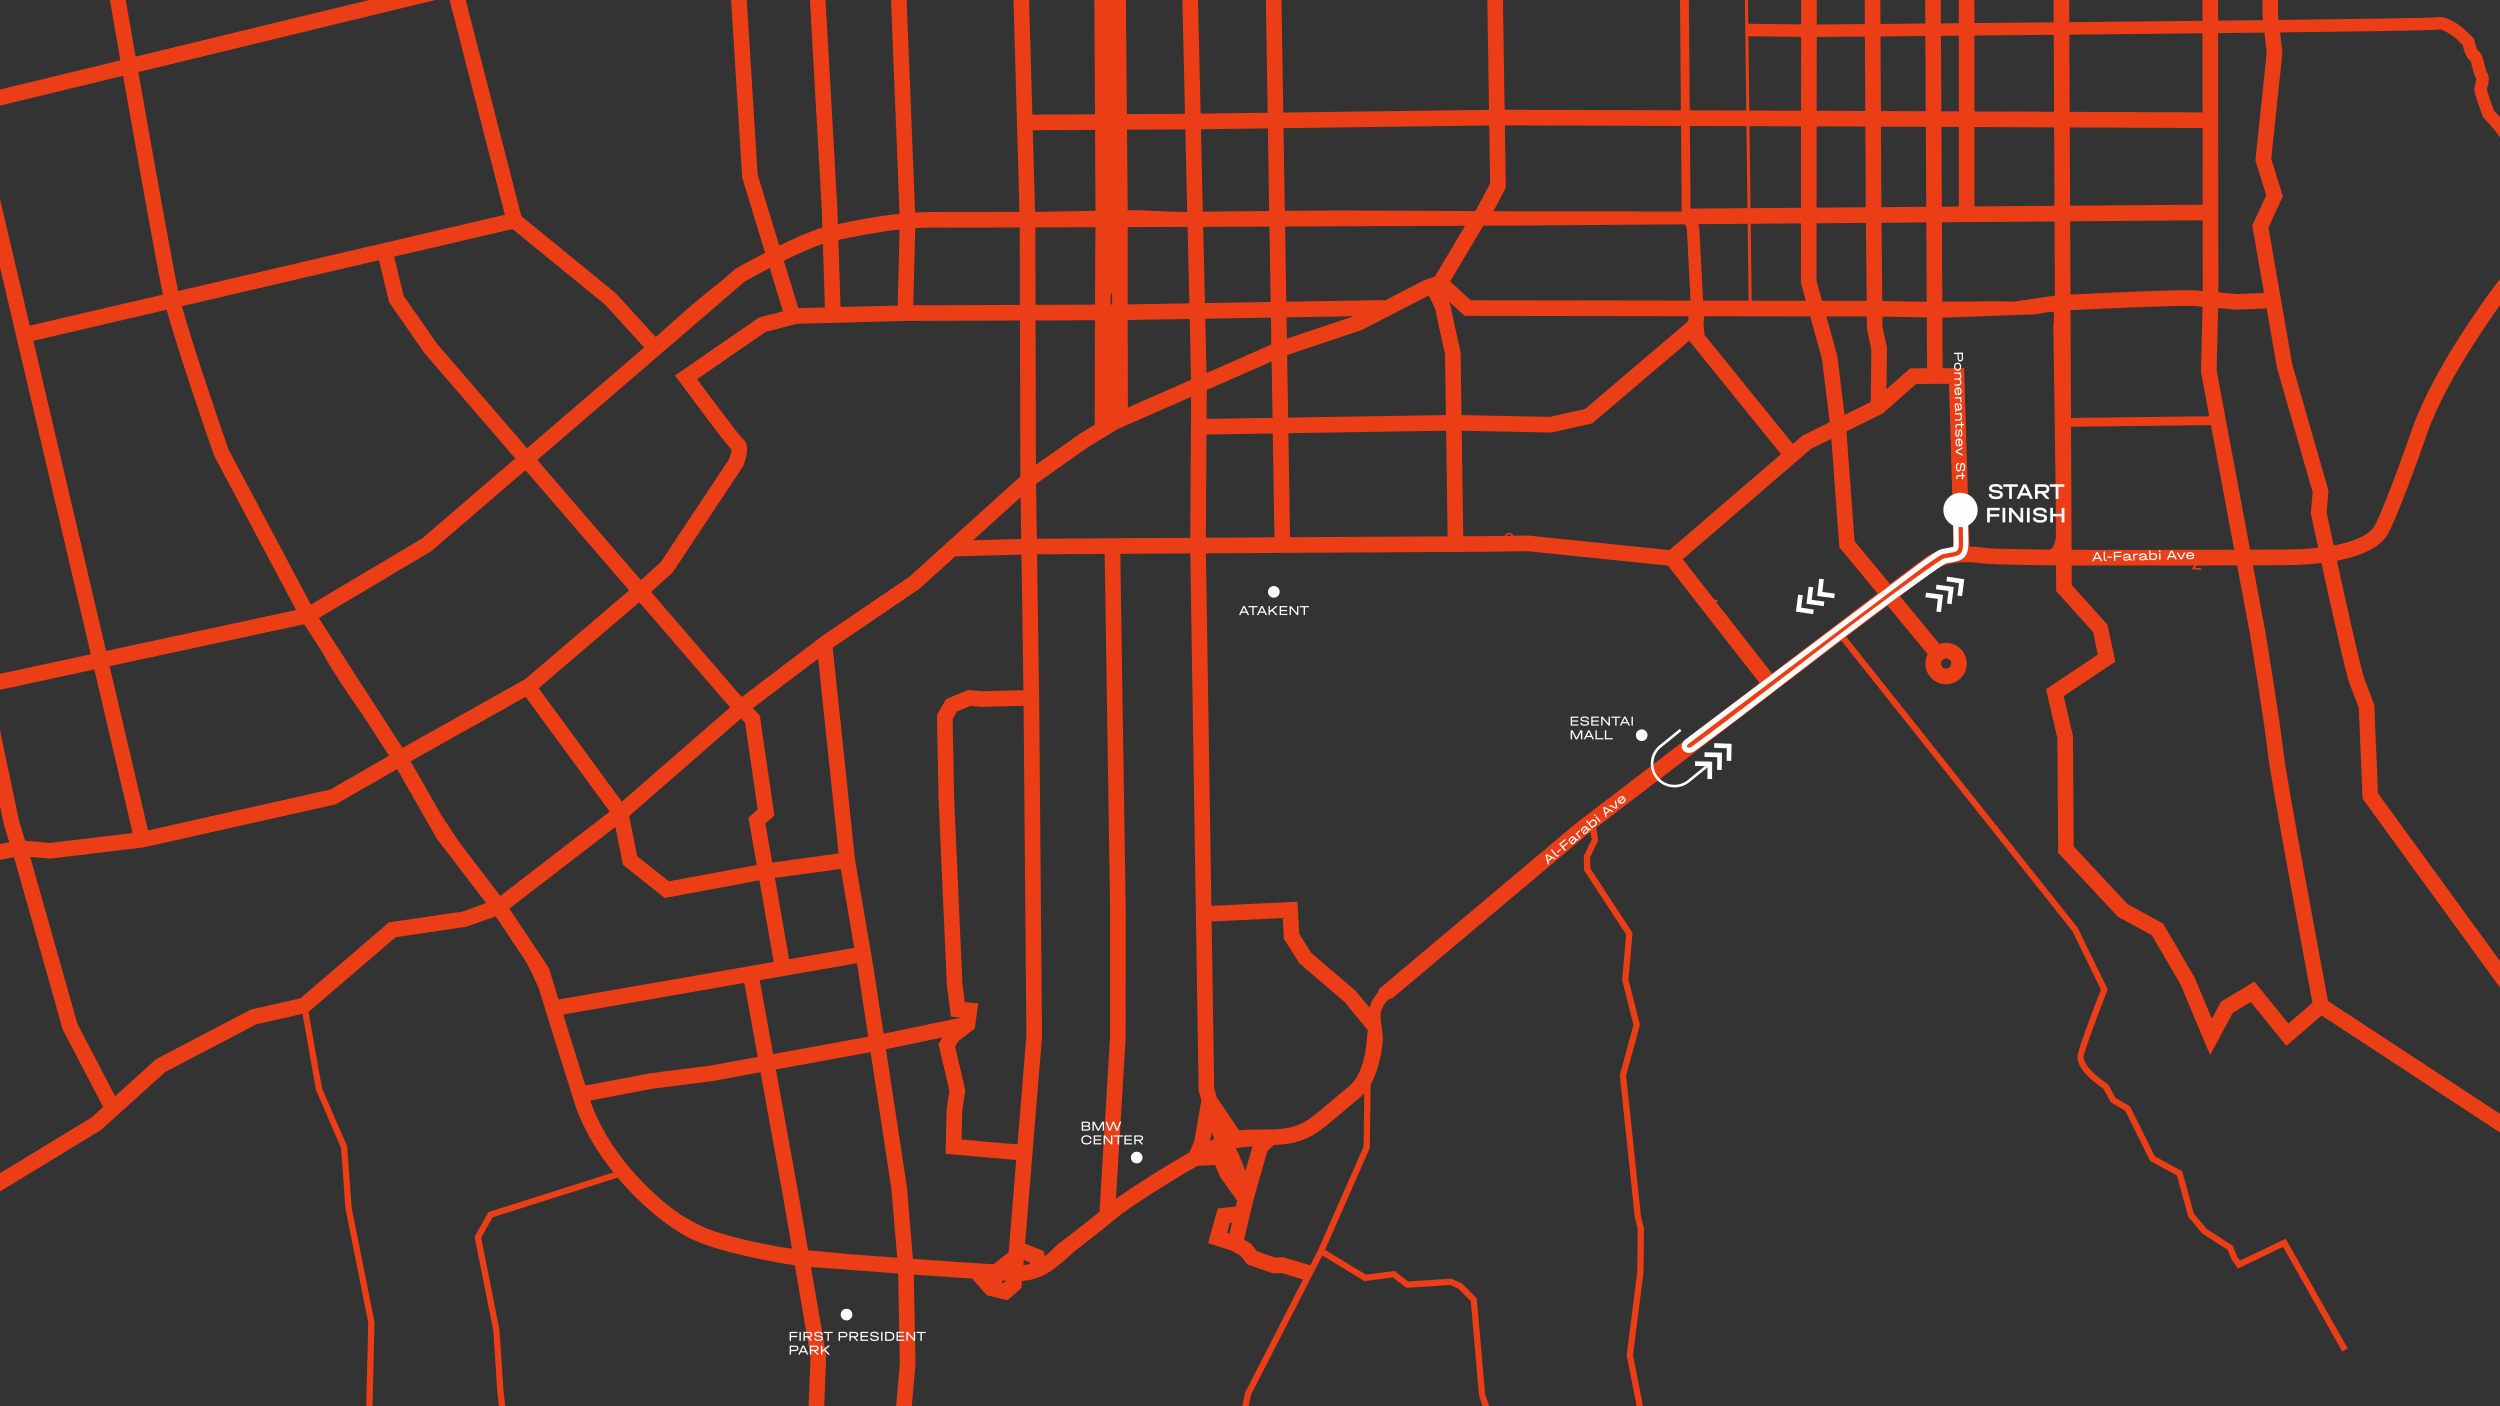 <?xml version="1.0" encoding="UTF-8"?>
<!DOCTYPE svg PUBLIC "-//W3C//DTD SVG 1.1//EN" "http://www.w3.org/Graphics/SVG/1.1/DTD/svg11.dtd">
<!-- Creator: CorelDRAW -->
<svg xmlns="http://www.w3.org/2000/svg" xml:space="preserve" width="500.004mm" height="281.252mm" version="1.1" style="shape-rendering:geometricPrecision; text-rendering:geometricPrecision; image-rendering:optimizeQuality; fill-rule:evenodd; clip-rule:evenodd"
viewBox="0 0 19247.71 10826.84"
 xmlns:xlink="http://www.w3.org/1999/xlink"
 xmlns:xodm="http://www.corel.com/coreldraw/odm/2003">
 <rect x="0" y="0" width="19247.71" height="10826.84" fill="#333333" stroke="none"/>
 <defs>
  <style type="text/css">
   <![CDATA[
    .str1 {stroke:#FEFEFE;stroke-width:20.37;stroke-miterlimit:22.926}
    .str0 {stroke:#FEFEFE;stroke-width:40.74;stroke-linecap:round;stroke-linejoin:round;stroke-miterlimit:22.926}
    .fil1 {fill:none}
    .fil3 {fill:#FEFEFE}
    .fil2 {fill:#FEFEFE;fill-rule:nonzero}
    .fil0 {fill:#EB3E17;fill-rule:nonzero}
   ]]>
  </style>
   <clipPath id="id0">
    <path d="M-0 0l19247.71 0 0 10826.84 -19247.71 0 0 -10826.84z"/>
   </clipPath>
 </defs>
 <g id="Слой_x0020_1">
  <g>
  </g>
  <g style="clip-path:url(#id0)">
   <g id="_2163059642384">
    <g>
     <path class="fil0" d="M21353.07 -2590.11c-20.26,26.04 -42.03,57.74 -64.89,94.32l-414.3 54.94 -16.17 185.9 -306.74 251.36c-46.77,25.25 -431.55,232.55 -532.21,298.36 -55.39,36.2 -334.54,219.93 -392.53,284.49 -33.19,37.01 -89.24,119.87 -166.84,246.19 -6.03,10 -22.41,30.91 -39.66,53.05 -63.81,81.63 -109.07,142.87 -112.95,187.51 -1.3,15.04 -3.23,63.76 -4.96,124.94l-1768.16 -20.18 -20.78 -1684.05 -1593.17 3.45 -4.72 -1075.04c384.02,2.57 659.68,4.38 682.85,4.42 51.41,0.09 111.92,-4.03 156.04,-7.07 20.59,-1.42 43.98,-2.99 50.12,-2.91 31.82,1.72 212.05,-19.25 253.41,-31.21 18.3,-5.09 104.41,-8.88 173.39,-9.23l798.92 -14.36c21.17,3.37 95.43,14.27 171.78,14.53 18.58,0.07 34.68,0.65 50.27,1.19 54.08,1.92 100.77,3.55 196.39,-17.44 50.92,-11.16 80.66,-3.21 118.17,6.88 33.41,9.03 71.56,19.25 123.73,16.36 76.96,-4.22 102.6,-9.2 154.13,-19.14 18.1,-3.49 38.58,-7.44 66.17,-12.33 108.64,-19.29 211.03,-38.8 280.88,-53.52 56.26,-11.88 93.77,-18.5 105.41,-20.5l62.51 -1.59c33.2,6.98 152.18,29.96 225.48,17.23 18.97,-3.3 32.97,-4.12 46.56,-4.92 40.74,-2.39 71.56,-6.64 126.96,-42.36 44.19,-28.67 55.83,-37.68 65.32,-45.74 2.58,-2.02 3.23,-2.56 6.25,-4.65 3.66,-2.31 17.89,-9.63 29.31,-15.54 63.37,-32.68 122.87,-64.66 154.77,-96.74 20.91,-21.13 56.26,-31.06 68.33,-28.82 35.35,24.46 74.15,24.7 100.45,20.54 65.1,38.09 135.38,83.94 151.11,100.9 22.42,36.99 71.35,55.59 128.04,77.02 27.81,10.57 56.69,21.47 73.51,31.88 41.82,25.61 62.3,51.16 62.3,51.16l10.77 14.74 18.54 6.01c156.71,51.3 201.98,49.71 223.96,41.21 5.82,0.84 14.23,2.53 20.91,3.86 34.28,6.79 81.27,16.1 133.65,5.28 22.2,-4.63 45.48,1.06 74.8,8.25 35.57,8.78 80.19,19.68 131.28,10 30.18,-5.73 58.41,-11.92 81.69,-17.42 62.73,306.07 151.76,557.45 156.93,571.78l0.86 2.96 1.72 3.25c3.66,7.66 87.08,189.99 -99.59,430.78zm483.5 -3102.63l0 -0.63 -111.44 -44.17c-21.56,54.12 -524.89,1331.31 -486.08,1779.99 6.9,80.23 18.1,161.3 31.69,240.41 -22.85,5.46 -51.31,11.79 -81.7,17.55 -25.43,4.85 -50.87,-1.4 -80.19,-8.62 -37.08,-9.08 -78.9,-19.38 -127.83,-9.23 -28.45,5.88 -59.06,-0.15 -85.79,-5.48 -28.02,-5.54 -54.54,-10.82 -79.76,-1.92 -21.56,-2.05 -79.54,-16.79 -135.8,-34.53 -14.87,-15.69 -41.82,-40.68 -81.48,-65.1 -26.73,-16.31 -60.79,-29.29 -93.98,-41.81 -21.99,-8.36 -58.2,-22.05 -69.84,-30.4 -9.92,-15.89 -44.19,-55.18 -212.54,-151.36l-24.14 -15.89 -27.37 11.99c-6.47,2.11 -16.81,2.89 -19.83,0.73 -62.3,-45.25 -165.12,-14.27 -221.81,43.01 -21.12,21.25 -91.18,57.27 -124.59,74.6 -22.2,11.36 -32.98,17.05 -40.74,22.16 -8.41,5.54 -12.71,9.12 -17.24,12.89 -4.32,3.69 -11.64,9.85 -53.25,36.78 -32.76,21.19 -41.82,21.73 -68.76,23.3 -15.31,0.89 -34.28,2.01 -60.14,6.47 -43.33,7.54 -137.1,-6.86 -186.24,-17.72l-7.11 -1.6 -85.36 2.2 -3.88 0.64c-1.72,0.28 -43.54,7.14 -114.89,22.16 -68.54,14.49 -169.65,33.71 -276.99,52.77 -28.67,5.06 -50.66,9.29 -68.12,12.7 -48.93,9.44 -69.2,13.36 -137.96,17.11 -32.98,1.83 -57.55,-4.77 -85.79,-12.4 -44.84,-12.02 -95.49,-25.67 -175.18,-8.21 -80.81,17.75 -116.71,16.47 -166.39,14.72 -15.74,-0.56 -33.56,-1.19 -54.07,-1.27 -78.1,-0.26 -156.91,-13.62 -157.68,-13.75l-5.58 -0.95 -808.88 14.53c-38.15,0.21 -163.87,1.81 -205.81,13.97 -28.26,8.17 -185.34,26.36 -212.95,26.68 -11.13,-0.69 -28.01,0.41 -65.42,2.98 -42.31,2.91 -100.35,6.94 -147.53,6.79 -23.13,-0.05 -299.15,-1.85 -683.62,-4.42l-1.77 -404.28c8.45,-39.4 59.07,-265.89 127.14,-380.65 53.27,-89.71 112.11,-120.06 133.02,-128.47l254.79 22.2 10.43 -119.74 -276.93 -24.15 -9.49 2.27c-12.46,2.99 -124.39,33.56 -215.19,186.54 -84.59,142.57 -140.46,412.39 -142.81,423.81l-1.25 6.08 1.84 415.57c-548.94,-3.69 -1270.22,-8.58 -1804.31,-12.23l0.54 -707.4 0 -1.76 -6.01 -104.51 1149.98 -1605.61 -97.72 -69.99 -1174.73 1640.12 8.28 143.41 -0.54 704.92c-359.29,-2.43 -608.93,-4.15 -617.88,-4.2l-4.91 -0.05 -4.85 0.78c-9.68,1.51 -970.29,152.62 -1218.77,165.25 -178.7,9.17 -471.23,111.44 -684.83,186.11 -92.32,32.27 -179.54,62.75 -210.3,68.14 -27.49,4.83 -65.44,14.34 -113.51,26.38 -147.27,36.88 -393.74,98.62 -655.51,101.94 -87.66,1.12 -301.67,58.24 -654.24,174.67 -274.1,90.49 -630.14,216.29 -1058.22,373.86 -278.4,102.49 -551.77,205.41 -783.73,293.59l21.25 -243.88 -101.49 -431.22c10.54,-72.97 69.78,-482.27 107.61,-726.39 41.13,-265.49 767.88,-3359.37 775.22,-3390.61l-117.03 -27.49c-29.98,127.66 -735.16,3129.65 -776.98,3399.68 -41.51,268.02 -108.74,734.21 -109.43,738.89l-1.62 11.27 102.3 434.63 -24.64 282.68c-266.65,101.81 -459.31,176.72 -508.63,195.94 -80.73,-4.98 -510.42,-32.24 -650.66,-56.86 -69.59,-12.22 -168.94,-35.53 -265.03,-58.09 -124.19,-29.12 -241.47,-56.65 -299.86,-61.74 -51.58,-4.5 -310.75,-15.97 -458.21,-18.34 -20.81,-131.92 -35.27,-235.84 -35.59,-238.25l-195.45 -1207.02 -283.13 -75.49 296.56 -3513.08 -119.79 -10.11 -305.04 3613.4 305.19 81.37 182.66 1128.06c1.72,12.41 14.86,106.49 33.71,226.81 -386.28,79.6 -947.42,363.48 -971.54,375.74l-7.59 3.86 -6.22 5.82c-206.19,192.88 -557.05,493.35 -678.56,530.53 -172.45,52.79 -761.67,223.19 -794.12,232.56l-1017.48 243.62 -6.29 1.49 -1031.32 497.08 -1297.1 322.06 -1523.72 -6487.18 -117.03 27.49 1524.06 6488.67 -710.18 176.34 -435.62 -1935.97 -117.28 26.38 436.21 1938.56 -384.11 95.38c-17.62,3.41 -177.94,34.45 -344.29,70.21 -364.27,78.36 -402.5,102.78 -418.83,113.21 -50.46,32.25 -401.12,190.45 -624.51,288.89l48.48 110c57.76,-25.44 566.35,-250.03 640.46,-297.41 45.52,-26.43 403.33,-105.75 722.97,-167.17l386.22 -95.88 153.02 680.02 -698.7 169.54 28.34 116.84 696.75 -169.07 520.22 2311.95 387.4 1836.87 -812 175 25.33 117.52 811.49 -174.88 211.25 1001.66 40.57 132.27 -283.82 57.33 -811.01 389.99 -943.89 422.45 49.11 109.74 944.64 -422.8 799.71 -384.54 280.68 -56.71 14.96 48.78 361.45 1278.86 310.94 596.02 -89.87 81.16 -2032.97 1237.33 62.5 102.7 2037.8 -1240.28 4.83 -2.95 494.9 -446.83 701.54 -367.32 356.06 -81.13 104.2 587.09 192.6 445.67 34.08 465.59 175.49 879.97 -15.8 665.52 -100.56 668.1 -274.15 1125.91 46.71 11.37 274.41 -1126.96 101.59 -674.24 15.93 -671.22 0.04 -2.65 -175.92 -882.28 -34.47 -470.71 -193.59 -447.98 -104.23 -587.22 671.27 -576.08 541.74 -79.8 228.3 -81.16 233.64 350.91c34.72,65.63 66.67,131.51 95.73,197.53 54.67,177.62 168.11,544.83 274.9,881.63 62.25,196.41 173.5,381.69 301.76,541.92l-962.55 305.77 -105.99 189.26 143.73 723.45 31.08 467.8 65.53 585.55 -13.23 1475.86 48.07 0.43 13.26 -1478.77 -65.68 -586.82 -31.26 -470.37 -140.89 -709.12 88.06 -157.21 962.73 -305.81c180.22,214.61 387.64,379.55 538.94,458.4 225.95,117.74 679.65,194.59 825.33,217.03l120.71 702.85 -36.76 942.92 -175.4 1557.73 119.44 13.46 175.68 -1559.92 37.64 -962.12 -117.14 -682.07c126.29,9.59 391.58,29.59 671.29,49.84l12.91 694.08 -64.6 741.09 -32.08 682.17 -23.19 1067.73 120.19 2.6 23.11 -1065.43 31.84 -677.82 65.03 -746.22 -12.83 -689.53c158.58,11.31 316.05,22.27 450.09,31.02l110.97 127.2 158.82 39.49 108.6 -93.77 4.53 -55.11c130.76,-8.43 222.65,-70.12 282.42,-122.61 40.92,-30.85 79.72,-66.61 119.21,-103.64 76.09,-57.79 214.67,-165.72 322.47,-256.25 92.78,-77.91 390.25,-268.48 626.72,-404.04l136.19 -6.57 37.1 90.23 132.58 186.16 -10.3 43.5 -140.05 15.63 -73.6 266.61 183.38 58.5 66.85 38.45 51.15 66.87 198.59 69.04 64.78 -3.11 166.37 49.54 -445.86 870.66 -102.45 473.17c-57.62,83.21 -451.42,654.26 -473.32,748.03 -15.42,65.94 -428.92,756.82 -703.11,1205.12l41.02 25.09c70.23,-114.84 686.8,-1124.59 708.91,-1219.28 15.28,-65.47 288.7,-475.72 468.75,-735.51l2.72 -3.92 103.16 -476.38 548.64 -1071.39 325.45 197.64 216.06 -28.67 104.89 80.32 337.56 -22.25 64.33 29.46 94.32 95.22 63.61 726.71 65.61 195.14 115.82 476.82 14.53 456.05 0.04 1.14 202.13 1592.8 47.7 -6.05 -201.85 -1590.54 -14.57 -457.44 -0.08 -2.48 -117.24 -482.68 -64.69 -192.67 -64.63 -738.31 -112.71 -113.79 -83.35 -38.17 -331.66 21.86 -106.36 -81.44 -218.99 29.08 -315.1 -191.37 344.74 -784.35 6.4 -490.11c47.14,-81.46 77.06,-188.7 93.32,-330.28 7.21,-62.86 -27.29,-169.15 -13.53,-226.37 15.99,-66.56 61.62,-107.14 88.48,-106.96l1485.45 -1249.55c4.08,-3.12 17.59,-13.47 39.38,-30.13l8.97 58.29 -60.24 126.1 0.55 109.87 324.59 495.76 -30.63 351.36 87.08 343.32 -105.2 388.37 115.39 1093.31 22.7 90.64 -3.77 332.98 -81.39 638.96 111.27 570.17 312.22 519.16 195.42 559.77 371.15 1493.41 46.66 -11.6 -371.4 -1494.49 -0.28 -1.08 -196.98 -564.2 -0.82 -2.35 -310.38 -516.15 -108.19 -554.25 80.6 -632.66 4.05 -343.41 -23.21 -91.68 -114.27 -1082.66 106.14 -391.84 -88.17 -347.67 31.36 -359.83 -325.94 -497.82 -0.41 -84.63 61.86 -129.52 -15.22 -98.92c282.51,-216.03 1216.97,-930.39 1886.65,-1439.69l1778.94 2236.07 220 451.49c-24.03,61.88 -148.73,384.4 -176.71,488.9 -32.21,120.15 154.36,246.08 195.06,271.89l59.11 107.91 109.97 63.94 191.81 385.63 206.14 112.46 86.69 316.83 110.89 131.68 193.7 124.53 28.99 73.31 49.97 69.8 347 -166.54 456.19 806.12 41.84 -23.69 -478.32 -845.23 -351.1 168.5 -23.02 -32.17 -32.53 -82.19 -200.59 -128.97 -99.39 -118.06 -89.33 -326.36 -210.79 -115 -191.51 -385.01 -110.86 -64.43 -58.76 -107.26 -5.43 -3.35c-56.99,-35.07 -200.34,-143.26 -179.26,-221.89 29.66,-110.8 177.41,-489.9 178.89,-493.72l3.81 -9.8 -231.53 -475.13 -1781.57 -2239.37c116.23,-88.38 223.67,-169.93 317.3,-240.84l309.42 374.7c-9.12,17.98 -14.83,37.7 -16.65,58.4 -7.61,87.51 57.38,164.92 144.9,172.55 4.7,0.42 9.34,0.6 13.95,0.6 81.67,0 151.41,-62.66 158.63,-145.48 3.7,-42.42 -9.34,-83.74 -36.69,-116.32 -27.37,-32.59 -65.78,-52.57 -108.21,-56.28 -22.35,-1.94 -44.4,0.8 -65.03,7.8l-304.37 -368.56c139.43,-105.34 234.75,-176.69 262.1,-195.72 125.21,-87.1 299.3,-65.98 382.96,-55.83 12.85,1.57 23.95,2.91 33.44,3.75 63.22,5.5 420.03,10.35 523.63,11.66l0.87 196.56 284.47 317.24 36.57 172.74 -399.29 266.09 87.38 375.37 6.39 884.18 459.61 492.25 260.98 142.8 221.27 377.81 227.98 544.95 174.13 -325.06 139.14 -83.74 274.24 338.06 270.95 -234.07 1615.91 1059.86 65.96 -100.51 -1632.49 -1070.7c-40.22,-214.24 -323.1,-1723.61 -343.47,-1918.36 -22.27,-212.8 -133.94,-894.37 -138.69,-923.28l-95.71 -512.71c94.74,-0.37 179.5,-0.82 248.17,-1.4 106.63,-0.9 199.07,-6.79 279.3,-16.24 78.49,362.19 188.95,860.1 219.01,936.09 35.44,89.58 60.1,157.25 68.33,180.1l29.02 697.83 1358.77 1867.98 97.22 -70.7 -1337.39 -1838.6 -28.25 -679.66 -3.02 -8.51c-1.12,-3.21 -28.29,-79.84 -72.9,-192.65 -23.78,-60.18 -121.79,-495.74 -211.7,-909.96 241.08,-45.97 338.97,-127.97 378.46,-183.41 76.18,-107.09 306.74,-768.88 316.44,-796.98 153.05,-439.93 583.3,-1018.99 587.83,-1024.96 8.62,-11.81 877.54,-1183.05 1074.56,-1392.74 231.51,-246.43 268.8,-674.48 281.08,-815.13 11.64,-134.38 81.69,-299.52 138.17,-432.19 11.85,-27.89 23.28,-54.88 33.63,-80.32 14.87,5.35 26.3,6.64 36.22,6.47 81.69,-1.36 104.11,-59.2 116.19,-90.26 2.37,-6.23 4.52,-12.12 7.11,-17.63 2.37,-4.95 56.26,-122.18 31.69,-196.4 -17.89,-54.45 -75.45,-67.4 -123.52,-68.05 1.08,-29.32 1.94,-60.08 2.81,-92.6 1.94,-70.45 4.09,-150.29 9.48,-240.5 14.87,-253.64 286.48,-965.67 500.96,-1313.55 23.28,-37.68 45.05,-69.6 64.66,-94.89 221.16,-285.5 129.99,-518.61 114.25,-553.53 -13.36,-37.78 -168.13,-487.59 -203.7,-897.9 -36.01,-418.3 467.25,-1697.94 477.89,-1724.85zm-1074.13 4577.69c-5.39,92.07 -7.55,172.9 -9.49,244.21 -1.29,43.41 -2.37,83.42 -4.09,120.69l-153.91 49.34 -1197 -104.35c1.72,-59.73 3.45,-106.03 4.53,-119.98 4.95,-24.25 66.61,-103.34 93.12,-137.18 20.48,-26.4 36.86,-47.27 45.91,-61.89 92.69,-151.28 136.23,-209.86 156.28,-232.33 34.49,-38.35 214.04,-163.93 373.56,-268.17 101.74,-66.42 525.1,-294.07 529.2,-296.38l4.31 -2.2 345.11 -282.94 12.93 -149.43 263.63 -34.96c-200.47,364.27 -448.15,1005.37 -464.1,1275.56zm117.26 461.19c-2.16,23.09 -12.29,62.12 -26.51,92.65 -1.94,3.86 -3.45,7.56 -4.96,11.16 6.9,-32.93 11.43,-67.49 14.87,-104.31 6.04,-0.07 11.64,0.09 16.6,0.5zm-144.64 54.95c-5.82,-4.85 -11.64,-9.83 -17.67,-14.94l20.9 -6.69c-1.07,7.35 -2.15,14.53 -3.23,21.63zm-76.96 223.21c-59.49,140.48 -133.86,315.34 -147.22,468.73 -11.42,130.39 -45.91,527.22 -248.97,743.26 -98.94,105.45 -353.3,434.07 -590.85,746.98 -23.07,-82.93 -53.89,-192.71 -61.43,-213.66 -6.69,-18.58 -24.79,-50.2 -53.67,-100.06 -15.31,-26.1 -38.15,-65.27 -42.46,-76.47 -5.82,-22.32 -23.93,-39.97 -97.43,-105.13 -31.69,-27.98 -84.29,-74.72 -93.77,-89.52 -18.75,-37.55 -91.18,-115.71 -122.22,-148.41 -23.71,-65.03 -49.15,-140.11 -54.1,-162.68 0.86,-3.45 2.37,-8.32 3.45,-12.2 9.27,-34.15 23.49,-85.44 -4.53,-121.2 -4.31,-8.86 -11.43,-36.8 -16.38,-55.49 -13.15,-52.14 -24.14,-95.23 -53.67,-110.67 -7.11,-14.67 -18.33,-48.47 -25.44,-78.52l-3.23 -13.71 -74.8 -71.72 -2.38 -2.09c-30.4,-25.56 -134.07,-106.53 -210.16,-88.49 -48.5,4.92 -538.82,12.33 -1215.23,20.37l-3.86 -33.37 -1.12 -499.51 1848.99 -18.51 1.07 -46.52c1.08,-54.22 3.45,-149 5.82,-240.48l1181.04 102.95 -0.86 0.78c1.72,1.72 44.83,42.61 94.84,84.04 10.34,8.62 20.26,16.45 29.31,23.59 -11.86,29.81 -25.87,63.04 -40.74,97.73zm-3122.96 -333.27l1763.22 20.13c-1.94,74.95 -3.67,149.47 -4.74,195.81l-1755.6 17.59 -2.88 -233.53zm1643.37 2948.55c-18.1,24.27 -445.56,599.62 -604.64,1057.22 -97.22,279.24 -254.72,701.73 -301.01,766.77 -18.95,26.62 -87.73,95.45 -305.81,136.06 -19.21,-89.07 -37.64,-175.33 -54.43,-254.57l14.55 -166.93 -279.62 -974.97 -182.54 -1051.19 111.14 -240.15 -89.59 -288.79 86.11 -818.13 -17.98 -155.27c1195.27,-14.2 1214.89,-19.66 1226.53,-22.89 18.11,-3.75 78.46,28.99 124.81,67.6l53.25 51.16c20.26,78.74 40.95,111.05 61.22,124.05 4.74,13.02 10.99,37.08 14.87,52.64 10.78,41.95 17.89,68.22 29.96,85.96 -0.22,10.16 -6.04,31.69 -8.84,41.39 -3.45,12.61 -6.04,22.55 -6.9,32.19 -1.07,10.43 -2.58,29.87 63.59,210.75l3.45 9.48 6.9 7.28c47.2,49.11 103.68,113.56 112.74,132.1 12.07,25.04 46.34,56.86 115.97,118.6 25.65,22.63 59.93,53.02 70.49,65.29 6.04,16.58 20.05,41.34 50.01,92.73 16.81,28.8 42.25,72.32 46.13,83.78 7.55,20.69 49.14,169.89 79.11,277.97 -216.64,286.47 -403.09,537.77 -419.48,559.87zm-1585.53 1991.24c-73.79,0.62 -166.15,1.1 -269.58,1.47l-257.81 -1381.32 12.01 -478.93 143.35 12.5 230.22 -9.77 78.51 452.13 0.55 3.17 275.25 959.8 -14.16 162.6 1.85 8.75c6.74,31.82 27.25,128.38 54.67,255.76 -72.36,7.93 -156.67,13 -254.85,13.84zm-132.33 1570.08c20.88,199.46 296.17,1668.72 343.23,1919.2l-185.3 160.08 -261.92 -322.91 -257.03 154.69 -70.43 131.45 -133.54 -319.24 -242.16 -413.47 -273.22 -149.49 -414.41 -443.85 -6.15 -850.66 -71.52 -307.28 397.81 -265.1 -60.12 -283.91 -275.41 -307.15 -0.65 -149.87c174.13,0.2 568.17,0.49 945.87,0.04 -2.61,2.11 -4.94,4.13 -6.84,6.01 -4.31,4.29 -7.56,8.71 -9.77,13.32 -1.36,2.78 -2.13,5.74 -2.3,8.86l69.84 6.1 1.07 -12.46 -51.8 -4.52c1.64,-2.23 3.66,-4.43 6.08,-6.56 2.22,-1.96 7.11,-5.6 14.44,-10.77 105.76,-0.13 209.89,-0.33 307.17,-0.58l99.39 532.43c4.12,25.18 116.06,709.17 137.64,915.65zm-1515.5 -2515.22l1076.93 -12.65 179.13 959.64c-447.78,1.19 -1029.96,0.74 -1251.89,0.5l-4.16 -947.48zm-3.92 -897.63c302.53,-14.76 864.3,-39.7 950.71,-32.2l65.66 5.73 -12.5 499.02 64.28 344.42 -1064.51 12.5 -3.64 -829.47zm-3.02 -684.09l1020.24 -7.91 0.5 544.97 -56.56 -4.94c-101.38,-8.83 -715.31,19.66 -961.69,31.64l-2.48 -563.77zm-3.17 -722.66l1022.74 4.2 0.54 590.32 -1020.62 7.94 -2.65 -602.46zm-3.12 -714.4c134.12,-1.32 269.92,-2.67 405.62,-4.05 227.09,-2.3 432.92,-4.46 619.55,-6.46l0.56 608.9 -1023.12 -4.2 -2.61 -594.18zm-2.78 -630.08l1027.37 -10.28 0.5 533.7c-327,3.55 -675.67,7.11 -1025.52,10.56l-2.34 -533.98zm-1.42 -326.03l1028.47 -13 0.22 232.59 -1027.67 10.28 -1.01 -229.87zm1148.9 218.38l-0.22 -232.89 338.55 -4.27 2.87 233.75 -341.21 3.41zm0.58 629.75l-0.5 -533.57 341.73 -3.43 1.12 505.37 3.21 27.72c-111.18,1.29 -226.7,2.58 -345.56,3.9zm1.81 1934.92l-1.7 -1838.78c128.34,-1.4 246.94,-2.76 356.57,-4.03l17.89 154.51 -87.34 829.49 83.25 268.25 -107.5 232.26 90.26 519.8 -206.78 8.77 -144.49 -12.61 -0.11 -118.45 -0.05 -39.21zm-1155.34 -3705.86l1480.02 -11.55 9.78 795.37 -337.17 4.27 -0.22 -227.07 -120.22 0.11 0.22 228.47 -1028.88 13 -3.53 -802.59zm-3.41 -777.58l1473.9 -3.19 8.04 649 -1479.05 11.56 -2.89 -657.37zm-125.09 6614.12c-3.2,2.67 -9.4,5.21 -17.4,7.5 -159.39,-2.17 -414.16,-6.4 -461.34,-10.52 -7.43,-0.65 -17.61,-1.87 -29.38,-3.32 -31.84,-3.86 -74.82,-9.05 -123.88,-10.5l-41.37 -1373.39 -165.29 0.77 -1.99 -389.29 708.97 -25.38c11.74,0.22 136.58,-26.96 144.08,-18.95 13.9,14.86 2.03,82.73 1.29,103.06 -0.23,6.08 -0.43,11.83 -0.34,17.16 5.47,301.61 11.73,779.91 16.75,1164.21 0.75,57.81 1.47,112.84 2.16,164.23l1.24 285.21c-5.17,44.49 -19.29,75.94 -33.51,89.2zm-974.2 70.14c-28.58,19.88 -126.92,93.47 -270.07,201.63l-272.7 -330.22 -62.39 -844.95 280.66 -138.43 255.4 -226.49 253.32 -1.16 37.87 1258.04c-73.91,9.59 -151.9,32.74 -222.09,81.57zm-1178.18 891.81l-432.47 -554.41 13.7 1.19 1.08 -12.4 -25.24 -2.19 -244.12 -312.95 987.6 -850.16 156.15 -77.02 61.65 834.6 293.78 355.76c-218.31,165.33 -509.67,387.03 -812.14,617.59zm-1510.52 1153.6l-1514.94 1274.27 -5.35 16.08c-0.37,1.1 -1.92,5.8 -4.33,13.36 -36.73,42.03 -57.53,80.94 -62.23,116.44l-105.84 -129.01 -343.38 -293.94 -93.23 -147.12 -13.67 -248 -662.84 32.16 -42.01 -2714.24 3.92 -0.02 2172.13 -12.03 297.19 -4.47 1083.8 111.1 705.7 904.68c-669.29,510.33 -1360.91,1039.38 -1414.93,1080.72zm-1624.36 1781.27c-25.74,120.87 -67.4,199.91 -130.2,249.79 -41.97,33.39 -84.43,69.58 -125.49,104.59 -62.77,53.54 -122.07,104.11 -174.54,140.58 -116.42,81.03 -237.43,80.45 -365.6,79.84 -22.05,-0.11 -44.86,-0.21 -67.25,0.15 -32.76,0.54 -68.18,2.11 -104.44,7l-172.3 -254.01c-9.72,-33.35 -16.72,-58.72 -19.89,-70.36l-19.87 -1284.31 547.51 -26.6 8.84 160.04 119.66 188.83 349.03 298.79 177.58 216.46c-5.56,61.22 -12.81,127.89 -23.02,189.22zm-9.57 706.25l-348.95 794.05 -61.39 119.87 -207.41 -61.75 -61.98 2.98 -142.52 -49.55 -43.87 -57.37 -54.47 -31.32 70.21 -296.24 108.79 -384.24 49.6 -48.45c109.25,-3.65 226.07,-21.32 339.98,-100.58 57.3,-39.86 118.8,-92.28 183.9,-147.78 40.29,-34.36 81.93,-69.88 122.29,-101.96 18.47,-14.68 35.47,-30.91 51.19,-48.78l-5.37 411.13zm-984.3 12.08c34.72,-4.29 76.16,-8.65 115.09,-12.71 4.57,-0.5 9.08,-0.97 13.62,-1.45l-54.47 192.37c-20.95,-60.55 -46.3,-125 -74.24,-178.2zm-197.47 -54.82l11.92 -67.58c6.41,17.48 12.95,34.73 19.6,51.44 -10.14,5.08 -20.65,10.5 -31.52,16.14zm-27.77 -5439.33l510.31 -8.15 12.76 799.59 -524.19 2.89 -3.79 0.02 4.91 -794.35zm496.06 -900.1l3.3 207.08 -499.06 219.26 -9.55 -417.85 505.31 -8.49zm-521.46 -698.89c169.86,-0.65 341.23,-1.31 510.25,-1.99l9.27 580.68 -506.11 8.5 -13.41 -587.19zm-17.18 -751.39l515.36 -6.73 9.83 635.79c-176.46,1.66 -347.16,3.6 -511.13,5.71l-14.05 -634.78zm-52.49 7794.02l-37.85 84.16c-196.48,112.74 -430.3,260.37 -564.23,356.12l74.93 -1240.9 0.32 -984.69 -41.8 -2739.78 539.11 -3.26 64 4134.9 1.9 7.14c0.99,3.7 8.08,30.2 19.44,69.6l-55.83 316.71zm-647.34 -804.27l-81.18 1344.03c-129.05,105.73 -282.62,223.21 -314.69,246.15 -11.08,7.97 -22.01,18.95 -35.82,32.82 -18.71,18.82 -42.08,42.29 -71.33,64.36l-6.51 -39.23 -144.96 -58.07 130.24 -1591.77 0.22 -2.72 -22.03 -2608.88 -16.04 -1103.7 520.62 -3.13 41.79 2739.51 -0.3 980.61zm-668.04 1755.61l3.04 -37.01 2.74 -2.16 45.22 18.11 1.73 10.43c-16.47,4.81 -34.04,8.43 -52.73,10.62zm-44.58 -929.4l-431.07 -37.57 5.73 -228.13 23.77 -149.1 -79.24 -337.97 26.51 -44.54 125.71 -95.23 26.17 -193.45 -103.53 -9.01 -17.96 -138.54 -64.02 -1433.08 -11.71 -608.22 33.07 -58.03 104.63 -43.6 88.55 7.71 320.21 -8.19 21.47 2541.93 -68.31 835.01zm-67.92 830.26l-117.97 92.6c-158.78,-9.44 -388.33,-25.26 -619.04,-41.79l-46.99 -555.75 -161.33 -1058.65 434.74 -90.32 -30.42 51.07 84.93 362.2 -21.32 133.64 -8.75 349.12 544.26 47.42 -58.12 710.46zm-41.99 237.89l-11.1 -2.76 7.83 -18c8.97,0.48 17.59,0.91 25.81,1.32l-22.53 19.44zm-1182.66 -222.74c-88.8,-9.1 -184.73,-18.27 -290.07,-27.09 -9.61,-0.8 -19.44,-1.68 -29.36,-2.61l-70.31 -409.39 -178.12 -983.63 729.08 -133.02 159.99 1049.81 45.16 532.86c-129.94,-9.42 -256.3,-18.73 -366.37,-26.92zm-524.3 -53.74c-158.8,-28.19 -399.53,-77.53 -570.99,-142.38 -69.88,-30.63 -137.4,-66.06 -202.37,-106.27 -245.26,-165.93 -569.68,-499.25 -699.96,-880.75l475.85 -90.64 465.67 -59.24 370 -68.05 177.96 982.83 64.39 374.9c-27.25,-3.34 -54.32,-6.86 -80.56,-10.41zm-227.13 -1708.01l43.91 242.41 -367.05 67.51 -464.2 59.02 -1.86 0.24 -493.82 94.07c-60.59,-192 -121.47,-387.44 -170.83,-546.82l1394.59 -243.71 52.06 287.45 7.2 39.83zm-1562.3 -435.3l-2.56 -8.41 -303.33 -455.56 816.21 -628.37 58.46 291.52 321.18 254.97 729.36 -135.44 109.87 627.75 -1656.57 289.5c-43.54,-141.04 -71.95,-233.77 -72.62,-235.95zm-682.15 -961.6c-44.19,-65.36 -95.1,-141.52 -144.85,-217.78l-238.97 -418.53 71.22 -40.91 813.8 -455.74 648.01 883.81 -842.99 648.98 -306.22 -399.84zm13.62 520.53l-564.48 83.14 -680.61 584.09 -383.09 87.28 -722.11 378.11 -6.75 3.54 -315.74 285.07 -290.81 -557.41 -358.26 -1267.59 -5.37 -17.52 155.2 13.53 714.9 -85.9 3.02 -0.37 1480.73 -331.96 471.7 -271 306.98 537.73 378.3 493.97 -183.61 65.28zm-3411.79 -697.01l-210.26 -996.92 789.31 -170.1 294.63 1259.03 -635.89 76.39 -191.25 -16.68 -46.54 -151.73zm-622.44 -2951.33l-520.91 -2315.06 719.61 -174.6 715.97 3048.25 259.43 1108.66 -786.73 169.54 -387.37 -1836.79zm-700.46 -3113.01l711.28 -176.59 160.39 682.92 -718.52 174.32 -153.15 -680.64zm1980.51 -491.71c20.56,118.41 66.61,382.92 122.18,699.36l-1114.18 270.33 -160.55 -683.54 1152.55 -286.15zm158.08 -39.25l1030.87 -496.85 1012.55 -242.44 2.69 -0.71c2.11,-0.6 75.32,-21.77 177.77,-51.49l237.98 924.05 -2380.64 577.61c-56.55,-322.02 -103.04,-589.01 -122.34,-699.96l41.13 -10.21zm2843.37 -973.47c181.07,-55.42 640.96,-478.93 719.15,-551.76 67.94,-33.99 581.62,-287.36 928.77,-360.33 26.09,156.6 57.77,325.99 85.47,414.37 44.16,140.93 54.83,883.25 55.38,1183.35l-2052.59 395.38 -240.18 -932.59c185.75,-54.04 408.34,-119.14 504,-148.41zm2197.36 -898.51c49.79,4.36 168.26,32.14 282.85,59.04 97.72,22.93 198.77,46.62 271.69,59.45 161,28.24 656.4,58 677.41,59.26l13.15 0.77 12.29 -4.78c127.85,-49.96 291.37,-113.21 476.43,-183.96l44.47 1415.77 -814.49 7.96 -696.62 40.48 -555.62 107.02c-0.67,-215.41 -6.83,-1023.88 -60.8,-1196.17 -24.86,-79.29 -54.09,-234.4 -78.92,-382.32 132.08,2.87 353.6,10.99 428.17,17.48zm1781.76 1525.72l7.31 259.27 -516.69 8.73 1.16 68.14 517.45 -8.75 54.21 1924.01c-345.39,0.99 -589.66,1.42 -652,0.9 -50.61,-0.41 -101.25,1.12 -151.56,4.12l-89.78 -2247.6 14.55 -0.86 815.35 -7.96zm66.87 2967.77l-820.76 3.08 14.92 -594.04c49.73,-3.11 99.69,-4.7 149.43,-4.31 62.64,0.52 308.05,0.08 654.84,-0.93l1.57 596.2zm3.47 1320.53l-851.37 769.86 -664.05 451.36 -1.27 0.89 -615.14 466.14 -1.64 1.23 -9.42 8.21 -31.69 -33.18 -668.47 -775.02 167.23 -151.32 542.12 -818.19 2.33 -5.95c27.38,-69.91 48.15,-161.54 -6.4,-204.22 -28.16,-27.92 -194.39,-247.2 -350.85,-458.3l528.32 -364.64 241.31 -61.88 834 -22.01 881.83 -3.3 3.15 1200.32zm-364.38 491.56l366.39 -331.31 4.68 321.48 -371.06 9.83zm-1018.27 2530.24l103.81 607.61 -501.75 87.69 -109.56 -626.11 507.51 -69.19zm-1550.99 -2053.28l669.03 775.67 31.06 32.52 -834.59 727.43 -640.53 -873.62 775.04 -662zm-2467.99 121.86l861.74 -512.04 4.53 -2.67 724.94 -623.68 798.28 925.5 -799.6 682.97 -870.27 487.33 -74.5 42.81 -645.12 -1000.23zm-112.29 47.68l135.18 209.59c97.75,175.76 205.83,331.94 311.74,483.37l206.12 319.56 -453.3 260.4 -1401.88 314.31 -295.86 -1264.38 1498 -322.84zm-1058.91 -2421.36c93.16,341.49 351.75,1084.3 363.63,1118.38l1.51 4.33 631.42 1189.15 -1463.03 315.3 -259.92 -1110.75 -299.9 -1276.88 1026.31 -239.53zm-28.52 -116.77l-1025.3 239.27 -388.78 -1655.27 1107.54 -268.74c113.66,645.99 256.6,1448.31 306.55,1684.74zm2632.63 -614.38l-2515.54 587.05c-49.38,-234.42 -192.9,-1040.16 -306.5,-1685.81l2389.77 -579.83 432.28 1678.6zm2003.36 292.42c-120.41,62.39 -213.19,115.5 -221.77,120.41l-4.94 2.84 -126.15 108.51c-144.61,109.15 -299.82,246.98 -488.54,417.3l-307.84 -337.09 -727.29 -593.95 -441.38 -1713.88 2028.9 -390.78 112.56 1807.58 176.43 579.06zm-1923.58 1583.02l-716.88 616.69 -856.61 509 -634.77 -1195.51c-21.75,-62.53 -268.89,-775.19 -358.47,-1101.8l1517.34 -354.1 78.2 323.14 272 391.93 699.2 810.65zm-604.03 -884.37l-255.61 -368.31 -72.69 -300.38 910.97 -212.58 712.87 582.15 301.03 329.63 -901.4 775.45 -695.18 -805.97zm1870.76 296.41c0.9,1.23 92.82,125.69 187.45,251.38 145.28,192.9 191.84,249.53 210.92,269.3 -0.8,15.39 -8.08,45.51 -17.33,70.86l-526.52 794.61 -153.89 139.27 -797.71 -924.83 1596.92 -1373.77c19.53,-11.13 95.65,-54.06 192.67,-104.83l101.72 333.83 -182.94 46.9 -648.14 447.35 36.86 49.92zm1092.99 -1333.25l4.68 144.85c-94.51,27.66 -217.52,82.31 -331.89,138.37l-166.26 -545.64 -112.76 -1808.94 483.46 -93.12 122.78 2164.49zm24.51 759.31l-205.01 5.41 -111.2 -364.96c102.84,-51.06 213.38,-101.52 300.4,-130.34l15.82 489.9zm574.9 -600.22l-14.72 585.45 -440 11.59 -16.69 -516.61c136.97,-29.05 300.51,-61.93 471.41,-80.44zm-475.35 -41.58l-3.95 -122.11 -0.02 -0.73 -123.47 -2177.1 512.34 -29.83 89.91 2250.5c-172.1,17.91 -335.97,50.03 -474.81,79.28zm-624.43 4934.34l-676.79 125.69 -243.84 -193.57 -61.95 -308.95 861.68 -751.01 31.06 32.57 97.13 667.78 -71.09 62.92 63.8 364.57zm23.61 -1150.52l-53.83 -56.37 2.24 -1.94 500.72 -379.44 157.79 1499.38 -511.84 69.78 -52.49 -299.99 69.41 -61.42 -112 -769.99zm59.86 2372.17l-60.59 -334.61 748.12 -130.74 9.59 56.21 77.66 509.63 -732.4 133.62 -39.25 -216.85 -3.13 -17.26zm1316.16 -1733.82l64.21 1437.89 31.15 242 74.31 6.47 -0.22 1.69 -592.74 123.17 -77 -505.2 -143.36 -839.27 -171.26 -1627.56 664.52 -451.68 3.45 -2.35 275.53 -249.14 509.81 -13.54 15.18 1043.91 -315.14 8.06 -111.25 -9.7 -169.78 70.77 -69.75 122.44 12.35 642.06zm1439.19 -6523.24l-2.2 -253.06 426.11 -4.16 5.71 249.96 -429.63 7.26zm10.87 1254.2l-10.29 -1186.04 430.6 -7.29 27.2 1190.81 -447.52 2.52zm6.4 739.84l-5.37 -619.64 449.22 -2.52 14.05 635.32c-159.88,2.2 -312.83,-15.61 -457.91,-13.15zm477.21 837.53l10.69 468.17 -486.45 213.73 -1.29 -673.88 477.05 -8.01zm-477.14 -209.87l0.07 -497.38c149.55,-0.54 304.19,-1.1 460.88,-1.68l13.46 588.75 -474.43 7.98 0 -73.31 0.02 -24.36zm-138.6 -2619.66l-1.42 -253.95 0.3 0 2.2 253.93 -1.08 0.02zm7.05 2718.6l0.39 -76.22 10.95 -17.61 -0.02 93.81 -11.32 0.02zm-172.75 1096.24l232.5 -139.96 559.98 -246.04 -6.73 1085.38 -1181.13 7.09 -6.14 -422.19 401.52 -284.28zm52.08 -975.57l-2.01 805.11 -115.88 69.75 -336.47 238.23 -2.93 -1111.4 457.28 -1.71zm0.58 -205.11l-0.13 84.89 -458.04 1.72 -1.57 -596.1c142.05,-0.45 297.79,-0.95 462.63,-1.54l-2.41 475.4 -0.47 35.63zm0.45 -29.42l-0.06 10.05 -0.97 -0.08 1.03 -9.96zm-0.02 -1231.01l2.95 622.66c-140.63,2.61 -272.08,5.26 -393.33,7.87 -24.25,0.06 -48.11,0.15 -71.63,0.22l-17.69 -628.05 479.7 -2.69zm-518.18 -1363.06l-7.28 -258.39 516.45 -5.05 1.42 254.81 -510.6 8.62zm510.96 59.51l6.62 1183.35 -482.48 2.69 -33.18 -1177.42 509.04 -8.62zm790.93 -81.53l-5.69 -249.12 526.56 -5.13 3.92 245.37 -524.8 8.88zm525.88 59.26l19.07 1193.91 -516.17 6.73 -27.23 -1191.78 524.33 -8.86zm56.58 3542.87l-507.61 8.1 1.37 -223.01 499.32 -219.38 6.92 434.29zm563.55 -6271.54c275.83,-3.51 530.84,-67.39 683.2,-105.56 45.74,-11.44 81.84,-20.5 105.06,-24.57 40.39,-7.07 119.59,-34.77 229.2,-73.08 195.06,-68.2 489.83,-171.23 651.31,-179.51 248.13,-12.63 1143.45,-152.76 1226.46,-165.81 37.57,0.26 277.81,1.9 613.7,4.18l-0.86 1122.04 -2454.82 40.72 11.23 738.8 -391.17 3.06 -1314.26 64.32 13.9 870.36 -1831.57 17.87 -45.87 -1459.91c927.15,-352.89 2281.03,-850.1 2504.5,-852.92zm3542.44 5370.26l-416.98 -0.63 -7.28 -592.24 386.67 -3 -0.34 450.86 0 8.21 37.93 136.8zm-2625.95 116.25c879.23,1.33 899.73,1.35 1723.52,2.59l-3.34 38.33 -793.75 675.6 -270.91 61.2 -680.6 -13.75 -6.97 -486.39 -1.47 -6.29c-25.65,-110.49 -65.33,-286.89 -69.47,-319.99 -2.05,-16.55 -9.31,-38.5 -19.16,-62.28l122.16 110.99zm1710.3 -4141.48l-18.79 -632.19 899.97 -14.91 -0.5 640.23 -880.68 6.87zm8.82 925.67l-6.4 -805.47 878.18 -6.86 -0.62 805.91 -871.16 6.42zm456.04 349.1l-2.87 -232.22 417.9 -3.1 -0.17 231.16 -414.87 4.16zm8.08 617.53l-0.26 19.66 -6.64 -541.03 413.61 -4.13 -0.41 530.51 -406.3 -5zm-5.39 1540.24l7.28 592.01 -350.41 -0.52 -28.5 -548.1 -0.37 -4.05c-1.77,-12.78 -4.36,-24.9 -7.68,-36.39l379.67 -2.96zm-9.25 -751.73l7.76 631.54 -438.21 3.38 -5.07 -636.34 435.52 1.42zm-446.66 -1401.52l-1.85 -233.41 428.36 -3.17 2.84 232.29 -429.35 4.29zm430.54 91.87l14.64 1189.43 -434.98 -1.42 -9.44 -1183.69 429.78 -4.32zm436.46 1311.03l-0.47 626.95 -388.24 3.02 -7.78 -631.26 396.5 1.29zm-397.97 -121.51l-7.04 -572.2 405.53 5 -0.43 568.49 -398.05 -1.29zm-1724.34 885.15l1228.55 -9.53c8.86,14.72 12.89,31.54 15.11,46.78l28.11 540.81 -1691.9 -2.54 -159.15 -144.6 255.22 -429.56c196.96,-0.82 317,-1.34 324.05,-1.36zm-150.69 -290.42l-7.29 -480.65 1356.27 4.42 5 658.73 -1401.77 -2.16c-15.67,-0.06 -31.47,-0.15 -47.23,-0.23l95.02 -180.1zm-47.75 -3144.15l-9.42 -619.69 1364.59 -22.62 18.77 631.57 -1373.95 10.74zm14.05 925.05l-12.25 -804.86 1374.55 -10.73 6.42 805.45 -1368.73 10.13zm1372.31 439.85l9.42 1182.81 -1357.15 -4.42 -17.7 -1164.72 1365.43 -13.67zm-1366.9 -82.5l-3.6 -237.15 1367.87 -10.11 1.86 233.6 -1366.12 13.66zm-99.22 1381.83l6.79 447.76 -113.66 211.49c-47.64,-0.28 -95.41,-0.56 -143.21,-0.84 -441.35,-2.57 -882.59,-5.4 -1323.94,-1.44l-9.85 -636.29 1583.88 -20.67zm-1442.15 -1607.63l2.44 337.39 1420.2 -14.23 17.68 1164.27 -1583.96 20.68 -24.08 -1506.88 167.73 -1.23zm1417.57 -10.48l3.6 237.48 -1323.27 13.25 -1.75 -240.97 1321.41 -9.77zm-1587.22 -108.49l-12.05 -754.95 1194.39 -58.5 390.83 -3.04 12.22 804.78 -1585.39 11.71zm1193.68 2889.55l-80.88 27.42 -304.32 157.31 -0.04 -3.41 -759.18 12.74 -9.24 -579.1c536.48,-2.11 1039.87,-4.2 1385.76,-5.62l-232.09 390.65zm86.07 1186.98l11.61 813.47 -1213.14 6.73 -12.78 -800.82 1214.3 -19.37zm-1225.94 -708.28l-2.61 -164.43 516.67 -8.67 -514.06 173.09zm580.75 -68.72l510.21 -263.78c29.98,55.31 54.1,107.3 56.31,122.98 5.9,47.33 58.99,277.62 70.22,326.05l6.73 471.56 -1214.52 19.37 -7.68 -481.3 578.73 -194.89zm1146.9 1586.1l-36.04 0.54c2.67,-4.55 5.88,-8.04 9.7,-10.34 3.32,-2.06 7.05,-2.89 11.19,-2.53 5.13,0.45 9.29,2.67 12.48,6.68 1.09,1.42 1.96,3.34 2.67,5.65zm-13.43 -22.91c-11.14,-0.97 -20.37,2.29 -27.65,9.78 -3.47,3.58 -6.34,8.24 -8.69,13.87l-126.29 1.92 -193.81 1.05 -11.62 -812.5 691.13 13.95 314.04 -70.93 747.95 -636.59 0.34 3.45 704.45 870.05 -858.2 738.76 -1087.09 -111.46 -3.51 -0.34 -114.12 1.7c-1.14,-5.49 -3.49,-10.15 -7.11,-13.94 -4.9,-5.11 -11.51,-8.04 -19.81,-8.75zm2405.33 -1339.05l59.95 487.33 -210.69 103.93 -73.61 63.37 -679.61 -839.38 -7.74 -76.27 5.88 -67.27 815.12 1.23 90.71 327.07zm-41.44 -1044.12l379.79 -2.96 5.84 600.46 -343.47 -0.52 -42.51 -153.3 0.34 -443.68zm0.56 -745.81l375.03 1.54 3.15 621.12 -378.65 2.93 0.48 -625.59zm0.54 -688.45c60.43,-0.52 190.75,-1.66 370.96,-3.26l2.91 573.02 -374.29 -1.53 0.43 -568.23zm0.48 -628.59l367.27 -3.66 2.72 532.85c-129.64,1.14 -253.65,2.23 -370.4,3.21l0.41 -532.41zm0.25 -327.02l365.35 -2.69 1.16 229.87 -366.69 3.66 0.17 -230.84zm0.72 -926.17l359.92 -2.81 4.09 806.06 -364.64 2.69 0.63 -805.95zm0.58 -761.5l355.43 -5.89 3.28 644.37 -359.21 2.81 0.5 -641.29zm0.95 -1239.46c109.26,0.75 226.36,1.55 348.22,2.37l5.67 1110.99 -354.75 5.88 0.86 -1119.24zm383.6 6124.31l0.07 6.14 33.95 156.69 -4.55 405.55 -201.63 99.46 -55.88 -454.55 -84.13 -303.38 311.31 0.48 0.86 89.61zm430.26 -6118.77l5.58 1100.1 -345.37 5.71 -5.65 -1108.16c112.83,0.77 228.73,1.55 345.44,2.35zm9.48 1868.78l-345.37 2.69 -3.3 -645.44 345.37 -5.73 3.3 648.48zm4.68 926.47l-345.32 2.54 -4.12 -806.12 345.37 -2.69 4.08 806.28zm1.77 348.86l-345.31 3.45 -1.18 -229.55 345.35 -2.54 1.14 228.64zm3.19 629.51c-118.11,1.07 -233.53,2.13 -345.3,3.12l-2.72 -533.01 345.32 -3.47 2.69 533.36zm3.43 675.25l-345.31 -1.42 -2.93 -574.59c103.79,-0.93 219.8,-1.98 345.3,-3.13l2.93 579.14zm3.73 735.81l-345.26 2.69 -3.17 -619.71 345.31 1.42 3.12 615.6zm3.71 730.89c-3.75,0.03 -7.52,0.03 -11.25,0.04l-330.8 -5.69 -5.88 -602.36 344.83 -2.68 3.1 610.68zm2.59 512.38l-130.28 0.6 -181.76 161.17 3.58 -320.36 -34.21 -157.94 -0.8 -81.27 341.49 5.89 1.98 391.9zm242.57 -6426.11l0.52 1093.76 -149.88 2.48 -5.56 -1097.28c51.71,0.34 103.41,0.69 154.92,1.04zm0.87 1864.84l-146.32 1.14 -3.3 -649.52 149.31 -2.48 0.31 650.86zm0.43 926.62l-142.05 1.05 -4.09 -806.32 145.78 -1.14 0.37 806.41zm0.17 348.19l-140.46 1.4 -1.16 -228.34 141.52 -1.03 0.1 227.98zm0.28 629.77c-46.17,0.41 -92.02,0.85 -137.55,1.28l-2.71 -533.47 140.02 -1.4 0.24 533.59zm0.32 678.64l-134.44 -0.54 -2.95 -580.74c44.75,-0.41 90.49,-0.84 137.12,-1.27l0.28 582.54zm0.32 732.84l-131.06 1.01 -3.11 -614.16 133.88 0.54 0.28 612.62zm713.55 -5176.07l4.72 1077 -599.94 9.93 -0.5 -1090.94c208.92,1.42 411.97,2.78 595.72,4.01zm8.13 1854.36l-602.98 4.72 -0.3 -651.91 600.39 -9.96 2.89 657.15zm4.05 923.41l-606.6 7.65 -0.39 -806.12 603.48 -4.72 3.51 803.19zm1.53 349.76l-607.98 6.08 -0.1 -227.98 607.1 -7.67 0.99 229.56zm2.78 630.12c-205.28,1.99 -410.14,3.95 -610.46,5.82l-0.26 -533.68 608.37 -6.1 2.34 533.95zm3.02 688.6l-613.18 -2.52 -0.26 -584.16c193.18,-1.81 399.19,-3.78 610.83,-5.82l2.61 592.5zm3.17 724.11l-616 4.79 -0.28 -611.2 613.63 2.52 2.65 603.88zm3.04 690.65l-309.6 46.41c-73.96,-1.12 -134.29,-1.94 -135.61,-1.96l-1.07 0c-147.27,1.27 -287.32,2.22 -420.32,2.88l-3.09 -611.04 867.2 -6.72 2.5 570.43zm-876.42 2829.85c0.9,-10.43 5.82,-19.88 13.82,-26.58 7.11,-5.97 15.91,-9.16 25.09,-9.16l3.47 0.15c10.44,0.9 19.88,5.82 26.58,13.82 6.73,8 9.92,18.15 9.01,28.56 -1.87,21.5 -20.91,37.49 -42.4,35.59 -21.47,-1.88 -37.44,-20.89 -35.57,-42.38zm-5478.67 4392.09l-17.63 -5.63 21.19 -76.76 16.38 -1.83 -19.94 84.22z"/>
    </g>
   </g>
  </g>
  <polygon class="fil1" points="-0,0 19247.71,0 19247.71,10826.84 -0,10826.84 "/>
  <g id="_2163059642528">
   <polygon class="fil2" points="13844.2,4578.13 13879.8,4582.77 13867.25,4678.55 13964.49,4693.16 13959.2,4728.65 13827.12,4708.81 "/>
   <polygon class="fil2" points="13924.62,4517.08 13960.24,4521.46 13948.33,4618.27 14045.84,4631.23 14041.11,4666.8 13908.36,4649.17 "/>
   <polygon class="fil2" points="14006.25,4455.34 14041.91,4459.46 14030.55,4557.56 14126.24,4570.05 14121.6,4605.65 13990.82,4588.54 "/>
  </g>
  <g id="_2163059645408">
   <polygon class="fil2" points="15105.99,4590.21 15070.39,4585.57 15082.93,4489.78 14985.7,4475.18 14990.98,4439.69 15123.06,4459.53 "/>
   <polygon class="fil2" points="15025.56,4651.26 14989.95,4646.88 15001.86,4550.06 14904.34,4537.1 14909.07,4501.54 15041.82,4519.17 "/>
   <polygon class="fil2" points="14943.93,4713 14908.27,4708.88 14919.63,4610.78 14823.94,4598.29 14828.59,4562.69 14959.37,4579.8 "/>
  </g>
  <g id="_2163059595824">
   <path class="fil2" d="M15366.88 3843c-18.03,0 -31.7,-3.26 -41.01,-9.77 -9.3,-6.51 -13.94,-16.04 -13.94,-28.61l0 -1.54 21 0 0 1.54c0,12.79 11.65,19.19 34.95,19.19 10.09,0 17.79,-1.2 23.11,-3.6 5.32,-2.4 7.98,-5.88 7.98,-10.45l0 -1.2c0,-4 -1.57,-6.96 -4.7,-8.91 -3.14,-1.94 -8.85,-3.48 -17.14,-4.62l-26.55 -3.77c-24.31,-3.43 -36.47,-13.48 -36.47,-30.15l0 -1.71c0,-10.28 4.45,-18.33 13.36,-24.16 8.91,-5.82 21.48,-8.74 37.73,-8.74 17.14,0 30.22,3.14 39.24,9.42 9.02,6.28 13.53,15.42 13.53,27.41l0 1.54 -21.01 0 0 -1.54c0,-11.76 -10.59,-17.65 -31.76,-17.65 -9.64,0 -17,1.14 -22.1,3.43 -5.1,2.29 -7.65,5.54 -7.65,9.77l0 1.37c0,3.43 1.49,6.02 4.45,7.8 2.97,1.77 8.15,3.17 15.54,4.2l26.72 3.77c13.11,1.83 22.74,5.28 28.91,10.36 6.16,5.09 9.25,12.14 9.25,21.16l0 1.71c0,10.62 -4.65,18.9 -13.95,24.84 -9.3,5.94 -22.46,8.91 -39.5,8.91z"/>
   <polygon id="_1" class="fil2" points="15423.35,3747.75 15423.35,3728.56 15535.11,3728.56 15535.11,3747.75 15489.73,3747.75 15489.73,3840.94 15468.73,3840.94 15468.73,3747.75 "/>
   <path id="_2" class="fil2" d="M15650.73 3837.68l0 3.26 -21.35 0 -11.43 -25.7 -58.48 0 -11.43 25.7 -21.34 0 0 -3.26 50.41 -109.12 23.19 0 50.42 109.12zm-41.51 -41.62l-20.5 -45.91 -20.5 45.91 41.01 0z"/>
   <path id="_3" class="fil2" d="M15777.78 3766.08c0,9.13 -2.97,16.7 -8.9,22.7 -5.94,6 -14.23,9.57 -24.87,10.71l33.28 38.2 0 3.26 -24.2 0 -35.97 -41.11 -28.23 0 0 41.11 -21 0 0 -112.38 68.9 0c12.77,0 22.8,3.17 30.08,9.51 7.28,6.34 10.92,14.99 10.92,25.95l0 2.06zm-21.34 -2.91c0,-4.91 -1.74,-8.71 -5.21,-11.39 -3.48,-2.68 -8.46,-4.03 -14.96,-4.03l-47.39 0 0 33.06 47.39 0c6.5,0 11.48,-1.34 14.96,-4.03 3.47,-2.68 5.21,-6.54 5.21,-11.56l0 -2.06z"/>
   <polygon id="_4" class="fil2" points="15781.48,3747.75 15781.48,3728.56 15893.24,3728.56 15893.24,3747.75 15847.86,3747.75 15847.86,3840.94 15826.86,3840.94 15826.86,3747.75 "/>
   <polygon class="fil2" points="15395.62,3909.85 15395.62,3929.04 15319.99,3929.04 15319.99,3958.33 15392.25,3958.33 15392.25,3977.52 15319.99,3977.52 15319.99,4022.23 15298.99,4022.23 15298.99,3909.85 "/>
   <polygon id="_1_29" class="fil2" points="15438.64,3909.85 15438.64,4022.23 15417.63,4022.23 15417.63,3909.85 "/>
   <polygon id="_2_30" class="fil2" points="15576.61,3909.85 15576.61,4022.23 15555.94,4022.23 15488.05,3939.83 15488.05,4022.23 15467.54,4022.23 15467.54,3909.85 15488.21,3909.85 15556.11,3992.08 15556.11,3909.85 "/>
   <polygon id="_3_31" class="fil2" points="15626.52,3909.85 15626.52,4022.23 15605.52,4022.23 15605.52,3909.85 "/>
   <path id="_4_32" class="fil2" d="M15706.68 4024.29c-18.03,0 -31.7,-3.26 -41.01,-9.77 -9.3,-6.51 -13.95,-16.04 -13.95,-28.61l0 -1.54 21.01 0 0 1.54c0,12.79 11.65,19.19 34.95,19.19 10.08,0 17.79,-1.2 23.11,-3.6 5.32,-2.4 7.98,-5.88 7.98,-10.45l0 -1.2c0,-4 -1.57,-6.96 -4.71,-8.91 -3.14,-1.94 -8.85,-3.48 -17.14,-4.62l-26.55 -3.77c-24.31,-3.43 -36.47,-13.48 -36.47,-30.15l0 -1.71c0,-10.28 4.45,-18.33 13.36,-24.16 8.9,-5.82 21.48,-8.74 37.73,-8.74 17.14,0 30.22,3.14 39.24,9.42 9.02,6.28 13.53,15.42 13.53,27.41l0 1.54 -21.01 0 0 -1.54c0,-11.76 -10.59,-17.65 -31.76,-17.65 -9.64,0 -17,1.14 -22.1,3.43 -5.1,2.29 -7.65,5.54 -7.65,9.77l0 1.37c0,3.43 1.49,6.02 4.45,7.8 2.97,1.77 8.15,3.17 15.54,4.2l26.72 3.77c13.11,1.83 22.74,5.28 28.91,10.36 6.16,5.09 9.24,12.14 9.24,21.16l0 1.71c0,10.62 -4.65,18.9 -13.95,24.84 -9.3,5.94 -22.46,8.91 -39.49,8.91z"/>
   <polygon id="_5" class="fil2" points="15806,3909.85 15806,3956.45 15873.06,3956.45 15873.06,3909.85 15894.07,3909.85 15894.07,4022.23 15873.06,4022.23 15873.06,3975.64 15806,3975.64 15806,4022.23 15785,4022.23 15785,3909.85 "/>
  </g>
  <circle class="fil3" cx="15094.2" cy="3926.34" r="132.06"/>
  <path class="fil1 str0" d="M14973.73 4318.4c-12.05,5.11 -31.55,18.79 -42.18,25.8l-94.9 65.49c-610.13,432.42 -1191.5,908.27 -1794.2,1351.78 -55.74,41.02 -105.99,-12.69 -50.88,-54.19l1817.61 -1368.76c30.31,-21.36 60.9,-42.75 92.05,-62.87 14.2,-9.18 39.21,-25.93 55.67,-29.31 17.99,-3.7 36.03,-6.88 54.11,-10.12 11.01,-1.97 22.67,-3.91 33.41,-6.98 4.85,-1.39 10.29,-1.98 12.03,-7.07 5.66,-16.48 4.11,-56.03 3.8,-73.56 -1.12,-61.85 -3.03,-123.36 -3.03,-185.27 0,-12.33 0,-24.66 0,-36.99 24.66,0 49.32,0 73.98,0 0,12.33 0,24.66 0,36.99 0,61.46 1.9,122.53 3.01,183.93 0.54,29.8 1.93,70.62 -7.79,98.93 -10.41,30.3 -31.87,45.68 -61.71,54.19 -28.52,8.13 -61.42,12.06 -90.98,18.02z"/>
  <g id="_2163059611760">
   <g>
    <polygon class="fil2" points="13329.05,5858.31 13293.15,5857.59 13295.17,5761 13196.93,5757.09 13198.31,5721.24 13331.77,5726.55 "/>
    <polygon class="fil2" points="13255.76,5927.77 13219.89,5927.3 13221.16,5829.76 13122.82,5827.52 13123.63,5791.66 13257.52,5794.69 "/>
    <polygon class="fil2" points="13181.36,5998.05 13145.46,5997.84 13146.06,5899.09 13049.57,5897.11 13050.3,5861.22 13182.17,5863.96 "/>
   </g>
   <path class="fil1 str1" d="M13156.37 5887.24l-156.02 126.66c-73.61,59.76 -182.72,48.42 -242.47,-25.19l0 0c-59.76,-73.61 -48.42,-182.72 25.19,-242.47l156.02 -126.66"/>
  </g>
  <g id="_2163059610560">
   <path class="fil2" d="M11907.86 6576.12l-8.99 7.38 17.62 73.23 1 1.23 8.34 -6.84 -4.75 -18.81 30.27 -24.81 17.51 8.35 8.35 -6.84 -1 -1.23 -68.35 -31.65zm10.71 45.94l-8.57 -34.15 31.8 15.1 -23.24 19.05zm80.16 -30.69l4.91 -4.02 -5.7 -6.96 -3.52 2.88c-2.04,1.68 -3.77,2.41 -5.34,2.33 -1.51,0 -2.98,-0.97 -4.53,-2.85l-36.75 -44.84 -7.85 6.44 37.82 46.14c2.88,3.52 6.16,5.35 9.68,5.47 3.59,0.21 7.28,-1.31 11.28,-4.59zm-12.71 -33.36l5.84 7.11 27.97 -22.93 -5.83 -7.12 -27.98 22.93z"/>
   <path class="fil2" d="M12003.1 6498.05l44 53.67 8.18 -6.71 -18.44 -22.5 36.32 -29.78 -5.97 -7.28 -36.32 29.78 -13.61 -16.61 37.96 -31.12 -5.97 -7.28 -46.14 37.82zm142.18 -38.45c-1.63,1.34 -3.2,1.94 -4.76,1.86 -1.5,0 -2.85,-0.8 -4,-2.19l-10.32 -12.6c-4.49,-5.49 -9.93,-8.27 -16.25,-8.15 -6.33,0.13 -12.92,2.93 -19.87,8.63 -4.34,3.56 -7.65,7.36 -9.99,11.34 -2.28,4.06 -3.34,7.94 -3.2,11.78 0.06,3.92 1.45,7.43 3.93,10.46l0.27 0.33 7.76 -6.37 -0.27 -0.32c-2.01,-2.45 -2.31,-5.49 -0.98,-9.04 1.33,-3.56 4.16,-7.11 8.5,-10.66 4.5,-3.69 8.61,-5.69 12.26,-6.08 3.65,-0.39 6.9,0.91 9.54,3.81l-19.97 20.19c-4.34,4.38 -6.94,8.56 -7.78,12.53 -0.84,3.98 0.08,7.6 2.76,10.87 3.15,3.85 7.05,5.43 11.92,4.87 4.87,-0.57 10.24,-3.2 16.04,-7.96 4.17,-3.42 7.3,-6.94 9.39,-10.57 2.09,-3.62 3.3,-7.5 3.56,-11.67 2.28,1.27 4.72,1.74 7.39,1.33 2.67,-0.41 5.28,-1.73 7.98,-3.94l5.4 -4.43 -5.7 -6.95 -3.6 2.95zm-30.28 26.47c-6.88,5.64 -11.65,6.81 -14.34,3.54 -1.27,-1.55 -1.47,-3.3 -0.82,-5.34 0.65,-2.04 2.23,-4.3 4.89,-6.88l18.39 -18.62 3.55 4.34c0.69,3.67 0.01,7.51 -2.04,11.52 -2.05,4.01 -5.21,7.82 -9.63,11.45zm36.57 -87.71c-2.86,2.34 -5.23,4.97 -7.08,7.72 -1.78,2.83 -2.97,5.71 -3.5,8.74l-4.07 -4.46 -7.36 6.04 33.2 40.5 7.85 -6.44 -22.94 -27.98c-0.25,-2.8 0.41,-5.67 1.9,-8.53 1.41,-2.79 3.61,-5.42 6.56,-7.84l9 -7.38 -5.64 -6.88 -7.94 6.51zm89.42 -17.22c-1.64,1.34 -3.2,1.94 -4.77,1.86 -1.51,0 -2.86,-0.8 -3.99,-2.2l-10.33 -12.6c-4.5,-5.48 -9.93,-8.27 -16.26,-8.15 -6.32,0.13 -12.92,2.93 -19.86,8.63 -4.34,3.55 -7.65,7.36 -10,11.33 -2.28,4.06 -3.35,7.94 -3.2,11.79 0.07,3.91 1.44,7.43 3.93,10.46l0.27 0.32 7.77 -6.36 -0.27 -0.33c-2.01,-2.46 -2.31,-5.49 -0.98,-9.05 1.33,-3.55 4.16,-7.11 8.49,-10.65 4.5,-3.69 8.61,-5.7 12.25,-6.08 3.65,-0.39 6.91,0.91 9.55,3.81l-19.97 20.19c-4.34,4.38 -6.93,8.56 -7.78,12.53 -0.85,3.99 0.07,7.6 2.75,10.88 3.16,3.84 7.06,5.43 11.93,4.87 4.87,-0.57 10.23,-3.19 16.04,-7.96 4.17,-3.42 7.3,-6.94 9.39,-10.57 2.09,-3.63 3.3,-7.5 3.56,-11.68 2.28,1.28 4.72,1.75 7.39,1.34 2.67,-0.41 5.28,-1.73 7.98,-3.94l5.4 -4.43 -5.7 -6.96 -3.6 2.95zm-30.28 26.47c-6.88,5.64 -11.66,6.81 -14.34,3.54 -1.27,-1.55 -1.47,-3.3 -0.82,-5.34 0.65,-2.04 2.23,-4.3 4.89,-6.88l18.39 -18.62 3.55 4.33c0.69,3.68 0.01,7.52 -2.04,11.52 -2.05,4 -5.21,7.82 -9.62,11.45z"/>
   <path class="fil2" d="M12247.4 6318.19c-3.11,2.55 -5.57,5.39 -7.53,8.49 -1.97,3.11 -3.28,6.52 -3.92,9.91l-17.09 -20.86 -7.86 6.44 46.68 56.94 7.28 -5.97 -3.58 -4.87c3.53,0.12 7.11,-0.5 10.71,-1.79 3.5,-1.23 6.94,-3.23 10.12,-5.84 4.83,-3.96 8.33,-8.19 10.44,-12.8 2.17,-4.52 3.01,-9.17 2.35,-13.82 -0.67,-4.65 -2.71,-9.14 -6.13,-13.31l-1.07 -1.31c-3.42,-4.17 -7.42,-7.05 -11.85,-8.61 -4.36,-1.49 -9.09,-1.57 -14.02,-0.41 -4.85,1.25 -9.7,3.85 -14.52,7.81zm33.36 9.16c3.42,4.17 4.63,8.65 3.71,13.37 -0.92,4.72 -3.93,9.23 -8.92,13.32 -3.19,2.61 -6.61,4.46 -10.31,5.44 -3.64,1.07 -6.96,1.2 -10.19,0.42l-12.33 -15.05c-0.07,-3.23 0.71,-6.47 2.41,-9.9 1.76,-3.36 4.23,-6.35 7.42,-8.96 5.07,-4.17 10.02,-6.3 14.83,-6.27 4.81,0.03 8.88,2.16 12.3,6.33l1.07 1.31zm2.62 -37.03l33.2 40.5 7.85 -6.44 -33.2 -40.49 -7.85 6.43zm-1.44 -9.76c1.55,-1.27 2.47,-2.84 2.64,-4.62 0.24,-1.71 -0.27,-3.34 -1.54,-4.89 -1.21,-1.47 -2.71,-2.3 -4.43,-2.39 -1.71,-0.09 -3.43,0.49 -4.98,1.76 -1.56,1.27 -2.46,2.84 -2.71,4.54 -0.25,1.7 0.27,3.33 1.48,4.81 1.27,1.56 2.77,2.38 4.49,2.48 1.79,0.18 3.5,-0.41 5.05,-1.69z"/>
   <path class="fil2" d="M12352.11 6212l-9 7.37 17.62 73.23 1.01 1.23 8.35 -6.84 -4.76 -18.81 30.27 -24.81 17.52 8.35 8.34 -6.84 -1.01 -1.23 -68.34 -31.65zm10.71 45.92l-8.57 -34.15 31.81 15.11 -23.24 19.04zm68.88 -89.15l10.31 47.78 -44.9 -19.41 -8.18 6.71 0.94 1.15 52.71 22.59 10.14 -8.31 -11.88 -56.05 -0.94 -1.15 -8.18 6.71zm76 -30.28c-5.17,-6.3 -11.24,-9.53 -18.36,-9.71 -7.06,-0.09 -14.17,2.73 -21.46,8.7 -4.83,3.96 -8.41,8.26 -10.67,12.85 -2.19,4.67 -3.03,9.32 -2.43,13.89 0.59,4.72 2.56,9.13 5.98,13.3l1.41 1.72c3.35,4.09 7.28,6.89 11.73,8.3 4.37,1.49 9.09,1.58 14.03,0.27 5.01,-1.24 9.93,-3.9 14.77,-7.86 6.87,-5.63 11.28,-11.44 13.23,-17.56 1.88,-6.05 1.15,-11.61 -2.33,-16.7l-8.43 6.91c1.7,2.58 1.91,5.69 0.35,9.29 -1.49,3.68 -4.4,7.31 -8.74,10.86 -4.66,3.83 -9.22,5.78 -13.68,6.01 -4.45,0.24 -8.28,-1.27 -11.41,-4.59l39.02 -31.99 -3.02 -3.68zm-33.91 6.19c4.25,-3.49 8.43,-5.4 12.45,-5.84 4.09,-0.34 7.66,0.84 10.77,3.63l-30.51 25.02c-2.05,-3.67 -2.34,-7.53 -1.11,-11.54 1.29,-3.92 4.06,-7.71 8.4,-11.26z"/>
  </g>
  <g id="_2163059617472">
   <path class="fil2" d="M16150.86 4251.52l-11.63 0.27 -31.26 68.53 0.03 1.59 10.79 -0.24 7.85 -17.74 39.13 -0.88 8.64 17.37 10.79 -0.24 -0.03 -1.59 -34.31 -67.05zm-19.88 42.77l14.3 -32.17 15.74 31.49 -30.04 0.67zm82.04 25.25l6.34 -0.14 -0.2 -9 -4.55 0.1c-2.64,0.06 -4.46,-0.42 -5.64,-1.46 -1.19,-0.93 -1.75,-2.61 -1.81,-5.04l-1.3 -57.95 -10.15 0.23 1.34 59.64c0.1,4.55 1.56,8.01 4.25,10.27 2.7,2.38 6.54,3.46 11.71,3.34zm10.56 -34.1l0.21 9.2 36.16 -0.81 -0.2 -9.2 -36.16 0.81z"/>
   <path class="fil2" d="M16273.96 4248.75l1.56 69.38 10.57 -0.24 -0.65 -29.08 46.96 -1.06 -0.22 -9.41 -46.96 1.05 -0.48 -21.47 49.07 -1.1 -0.21 -9.42 -59.65 1.34zm135.66 57.37c-2.11,0.05 -3.71,-0.45 -4.9,-1.47 -1.18,-0.93 -1.74,-2.39 -1.79,-4.19l-0.36 -16.29c-0.16,-7.09 -2.72,-12.63 -7.78,-16.44 -5.07,-3.8 -11.98,-5.65 -20.96,-5.45 -5.61,0.12 -10.57,1.08 -14.86,2.76 -4.3,1.79 -7.53,4.2 -9.79,7.31 -2.36,3.12 -3.44,6.74 -3.35,10.66l0.01 0.42 10.04 -0.23 -0.01 -0.42c-0.07,-3.17 1.57,-5.75 4.8,-7.72 3.24,-1.98 7.66,-3.03 13.26,-3.16 5.81,-0.13 10.29,0.82 13.4,2.76 3.11,1.94 4.87,4.97 5.17,8.88l-28.17 3.6c-6.12,0.77 -10.74,2.46 -13.85,5.07 -3.12,2.61 -4.62,6.03 -4.53,10.26 0.11,4.97 2.21,8.62 6.39,11.18 4.18,2.55 10.03,3.8 17.54,3.63 5.39,-0.12 10.03,-0.96 13.91,-2.54 3.88,-1.57 7.21,-3.87 10,-6.99 1,2.41 2.64,4.28 5,5.6 2.36,1.32 5.23,1.89 8.71,1.81l6.98 -0.16 -0.2 -8.99 -4.65 0.11zm-40.15 2.17c-8.88,0.2 -13.37,-1.82 -13.47,-6.05 -0.04,-2 0.88,-3.51 2.65,-4.71 1.77,-1.2 4.4,-2.01 8.09,-2.41l25.96 -3.33 0.12 5.61c-1.72,3.31 -4.62,5.92 -8.7,7.81 -4.08,1.89 -8.92,2.95 -14.64,3.08zm82.86 -46.52c-3.7,0.08 -7.18,0.69 -10.33,1.72 -3.15,1.12 -5.86,2.66 -8.15,4.73l-0.45 -6.02 -9.52 0.22 1.18 52.35 10.15 -0.23 -0.81 -36.17c1.53,-2.36 3.81,-4.22 6.75,-5.55 2.83,-1.33 6.19,-2.04 10,-2.13l11.63 -0.26 -0.2 -8.88 -10.26 0.23zm81.03 41.56c-2.11,0.05 -3.71,-0.45 -4.9,-1.48 -1.19,-0.93 -1.75,-2.39 -1.79,-4.2l-0.37 -16.28c-0.16,-7.09 -2.72,-12.63 -7.78,-16.44 -5.06,-3.79 -11.98,-5.65 -20.96,-5.44 -5.61,0.12 -10.56,1.08 -14.86,2.76 -4.3,1.79 -7.53,4.19 -9.78,7.31 -2.36,3.12 -3.45,6.74 -3.36,10.66l0.01 0.42 10.04 -0.22 -0.01 -0.42c-0.07,-3.17 1.56,-5.75 4.8,-7.73 3.24,-1.98 7.66,-3.03 13.25,-3.16 5.82,-0.13 10.29,0.83 13.4,2.76 3.11,1.94 4.87,4.97 5.17,8.88l-28.17 3.59c-6.12,0.77 -10.74,2.47 -13.85,5.07 -3.12,2.62 -4.63,6.03 -4.54,10.26 0.12,4.97 2.21,8.63 6.39,11.18 4.18,2.55 10.02,3.8 17.54,3.63 5.39,-0.12 10.03,-0.97 13.9,-2.54 3.88,-1.56 7.22,-3.86 10,-7 1.01,2.41 2.64,4.28 5,5.6 2.36,1.32 5.22,1.89 8.72,1.82l6.98 -0.16 -0.2 -8.99 -4.65 0.11zm-40.15 2.17c-8.89,0.2 -13.38,-1.82 -13.47,-6.05 -0.05,-2 0.88,-3.51 2.65,-4.71 1.77,-1.2 4.4,-2.01 8.09,-2.41l25.96 -3.33 0.13 5.6c-1.72,3.32 -4.63,5.93 -8.72,7.81 -4.08,1.89 -8.92,2.95 -14.63,3.09z"/>
   <path class="fil2" d="M16577.21 4257.71c-4.02,0.09 -7.71,0.8 -11.17,2.04 -3.46,1.24 -6.6,3.11 -9.19,5.39l-0.6 -26.96 -10.16 0.23 1.66 73.61 9.41 -0.22 0.18 -6.04c2.7,2.27 5.91,4 9.54,5.19 3.51,1.19 7.45,1.74 11.57,1.64 6.25,-0.14 11.61,-1.32 16.11,-3.64 4.5,-2.22 8.03,-5.36 10.37,-9.44 2.34,-4.08 3.5,-8.87 3.38,-14.26l-0.03 -1.69c-0.12,-5.39 -1.5,-10.12 -4.02,-14.09 -2.52,-3.86 -6.19,-6.84 -10.79,-8.96 -4.59,-2.01 -10,-2.95 -16.25,-2.8zm20.62 27.78c0.12,5.39 -1.68,9.66 -5.32,12.82 -3.64,3.16 -8.78,4.85 -15.23,5 -4.13,0.09 -7.95,-0.56 -11.47,-2.07 -3.53,-1.4 -6.22,-3.35 -8.28,-5.95l-0.43 -19.45c1.94,-2.59 4.54,-4.66 8,-6.31 3.46,-1.57 7.24,-2.39 11.37,-2.49 6.56,-0.15 11.77,1.22 15.54,4.2 3.77,2.99 5.66,7.17 5.79,12.56l0.03 1.69zm24.89 -27.55l1.18 52.35 10.15 -0.23 -1.18 -52.35 -10.15 0.22zm4.89 -8.57c2.01,-0.04 3.69,-0.71 4.92,-2.01 1.24,-1.19 1.85,-2.79 1.8,-4.8 -0.05,-1.91 -0.72,-3.48 -2.01,-4.62 -1.29,-1.13 -3,-1.73 -5,-1.68 -2.01,0.04 -3.69,0.72 -4.94,1.91 -1.24,1.19 -1.84,2.79 -1.8,4.7 0.05,2.01 0.72,3.58 2.01,4.72 1.3,1.24 3.01,1.84 5.02,1.79z"/>
   <path class="fil2" d="M16725.11 4238.63l-11.63 0.26 -31.26 68.52 0.04 1.59 10.79 -0.24 7.85 -17.74 39.13 -0.88 8.64 17.38 10.79 -0.24 -0.04 -1.59 -34.31 -67.05zm-19.88 42.77l14.3 -32.17 15.74 31.5 -30.03 0.67zm109.2 -27.74l-21.33 43.97 -23.39 -42.96 -10.58 0.24 0.04 1.48 27.58 50.28 13.11 -0.3 25.19 -51.46 -0.03 -1.49 -10.58 0.24zm78.51 23c-0.18,-8.15 -2.97,-14.43 -8.47,-18.96 -5.5,-4.42 -12.84,-6.59 -22.26,-6.37 -6.24,0.14 -11.71,1.32 -16.33,3.54 -4.6,2.33 -8.13,5.47 -10.47,9.44 -2.45,4.08 -3.61,8.76 -3.49,14.15l0.05 2.22c0.12,5.29 1.49,9.92 4.12,13.77 2.52,3.86 6.18,6.85 10.88,8.86 4.71,2.12 10.22,3.05 16.47,2.91 8.88,-0.2 15.93,-2.05 21.24,-5.67 5.22,-3.6 8.06,-8.43 8.46,-14.58l-10.89 0.25c-0.25,3.08 -2,5.66 -5.45,7.53 -3.44,1.98 -7.97,3.04 -13.57,3.16 -6.03,0.14 -10.82,-1.13 -14.48,-3.7 -3.65,-2.56 -5.74,-6.11 -6.16,-10.65l50.44 -1.13 -0.1 -4.76zm-30.52 -16.03c5.5,-0.12 9.96,0.94 13.4,3.08 3.43,2.25 5.52,5.37 6.24,9.49l-39.45 0.89c0.65,-4.15 2.79,-7.37 6.24,-9.77 3.43,-2.29 7.96,-3.57 13.57,-3.69z"/>
  </g>
  <path class="fil2" d="M9583.86 4666.16l-11.63 0 -32.79 67.81 0 1.59 10.79 0 8.25 -17.56 39.14 0 8.25 17.56 10.79 0 0 -1.59 -32.79 -67.81zm-20.84 42.31l15.02 -31.84 15.02 31.84 -30.04 0zm78.7 -32.9l0 59.98 10.47 0 0 -59.98 30.05 0 0 -9.42 -70.56 0 0 9.42 30.04 0zm79.96 -9.42l-11.63 0 -32.79 67.81 0 1.59 10.79 0 8.25 -17.56 39.14 0 8.25 17.56 10.79 0 0 -1.59 -32.79 -67.81zm-20.84 42.31l15.02 -31.84 15.02 31.84 -30.04 0zm135.18 -42.31l-14.07 0 -45.06 36.6 0 -36.6 -10.57 0 0 69.39 10.57 0 0 -19.67 15.34 -12.27 29.93 31.94 12.8 0 0 -1.59 -34.49 -37.02 35.54 -29.19 0 -1.59zm16.3 0l0 69.39 59.02 0 0 -9.42 -48.45 0 0 -20.63 46.33 0 0 -9.41 -46.33 0 0 -20.52 48.45 0 0 -9.42 -59.02 0zm133.38 0l0 54.58 -46.54 -54.58 -10.36 0 0 69.39 10.26 0 0 -54.69 46.54 54.69 10.37 0 0 -69.39 -10.26 0zm51.3 9.42l0 59.98 10.47 0 0 -59.98 30.05 0 0 -9.42 -70.55 0 0 9.42 30.04 0z"/>
  <path class="fil2" d="M12093.04 5517.19l0 69.4 59.02 0 0 -9.42 -48.45 0 0 -20.63 46.33 0 0 -9.41 -46.33 0 0 -20.53 48.45 0 0 -9.42 -59.02 0zm108 70.67c10.68,0 18.83,-1.8 24.54,-5.29 5.71,-3.49 8.57,-8.47 8.57,-14.92l0 -1.05c0,-5.6 -1.9,-9.84 -5.82,-12.91 -3.91,-3.07 -10.16,-5.08 -18.51,-6.13l-15.87 -2.01c-5.29,-0.74 -9.1,-1.79 -11.32,-3.17 -2.22,-1.38 -3.38,-3.39 -3.38,-6.03l0 -0.85c0,-3.27 1.8,-5.7 5.39,-7.51 3.5,-1.69 8.68,-2.54 15.45,-2.54 14.7,0 22.11,4.23 22.11,12.8l0 1.06 10.47 0 0 -1.06c0,-7.3 -2.75,-12.8 -8.25,-16.6 -5.61,-3.81 -13.65,-5.71 -24.33,-5.71 -10.05,0 -17.78,1.69 -23.27,5.18 -5.5,3.49 -8.25,8.36 -8.25,14.6l0 1.05c0,5.08 1.9,9.1 5.82,12.06 3.81,3.07 9.52,5.08 17.24,6.02l15.76 2.12c6.03,0.74 10.16,1.9 12.59,3.38 2.33,1.48 3.5,3.7 3.5,6.66l0 0.85c0,3.49 -1.91,6.03 -5.61,7.83 -3.7,1.8 -9.2,2.64 -16.29,2.64 -15.97,0 -24.01,-4.55 -24.01,-13.54l0 -1.06 -10.58 0 0 1.06c0,7.51 2.86,13.22 8.68,17.13 5.71,3.91 14.18,5.92 25.39,5.92zm50.03 -70.67l0 69.4 59.02 0 0 -9.42 -48.45 0 0 -20.63 46.33 0 0 -9.41 -46.33 0 0 -20.53 48.45 0 0 -9.42 -59.02 0zm133.38 0l0 54.59 -46.54 -54.59 -10.36 0 0 69.4 10.26 0 0 -54.69 46.54 54.69 10.37 0 0 -69.4 -10.27 0zm51.3 9.42l0 59.98 10.47 0 0 -59.98 30.05 0 0 -9.42 -70.56 0 0 9.42 30.04 0zm79.96 -9.42l-11.63 0 -32.79 67.81 0 1.59 10.79 0 8.25 -17.56 39.14 0 8.25 17.56 10.79 0 0 -1.59 -32.8 -67.81zm-20.83 42.31l15.02 -31.84 15.02 31.84 -30.04 0zm66.32 -42.31l0 69.4 10.47 0 0 -69.4 -10.47 0z"/>
  <path class="fil2" d="M12182.42 5622.99l-14.7 0 -29.93 57.55 -29.94 -57.55 -14.81 0 0 69.4 10.47 0 0 -55.96 28.77 55.96 10.9 0 28.77 -55.85 0 55.85 10.47 0 0 -69.4zm56.28 0l-11.63 0 -32.79 67.81 0 1.59 10.79 0 8.25 -17.56 39.14 0 8.25 17.56 10.79 0 0 -1.59 -32.79 -67.81zm-20.84 42.31l15.02 -31.84 15.02 31.84 -30.04 0zm65.48 -42.31l0 69.4 61.67 0 0 -9.42 -51.09 0 0 -59.98 -10.57 0zm72.67 0l0 69.4 61.67 0 0 -9.42 -51.09 0 0 -59.98 -10.58 0z"/>
  <path class="fil2" d="M9852.37 4556.74c0,24.83 -20.13,44.94 -44.97,44.94 -24.81,0 -44.94,-20.11 -44.94,-44.94 0,-24.83 20.13,-44.95 44.94,-44.95 24.83,0 44.97,20.12 44.97,44.95z"/>
  <path class="fil2" d="M12684.45 5660.53c0,24.83 -20.14,44.97 -44.94,44.97 -24.83,0 -44.97,-20.13 -44.97,-44.97 0,-24.81 20.13,-44.95 44.97,-44.95 24.81,0 44.94,20.13 44.94,44.95z"/>
  <path class="fil2" d="M8383.17 8669.49c2.96,-1.58 5.19,-3.7 6.77,-6.24 1.59,-2.54 2.33,-5.5 2.33,-8.78l0 -1.27c0,-5.6 -2.11,-9.94 -6.45,-13.01 -4.34,-3.07 -10.47,-4.55 -18.19,-4.55l-39.67 0 0 69.4 41.89 0c7.51,0 13.44,-1.69 17.98,-5.18 4.44,-3.5 6.67,-8.15 6.67,-13.96l0 -1.17c0,-3.59 -0.95,-6.67 -2.86,-9.31 -2,-2.54 -4.76,-4.55 -8.46,-5.92zm-15.54 -24.44c4.55,0 7.93,0.85 10.36,2.43 2.43,1.59 3.6,3.91 3.6,6.98l0 1.27c0,6.34 -4.66,9.52 -14.07,9.52l-28.98 0 0 -20.21 29.09 0zm16.18 40.52c0,3.07 -1.27,5.5 -3.7,7.3 -2.54,1.79 -6.02,2.75 -10.47,2.75l-31.1 0 0 -20.84 31.1 0c9.41,0 14.17,3.17 14.17,9.62l0 1.17zm116.57 -49.93l-14.7 0 -29.93 57.55 -29.94 -57.55 -14.81 0 0 69.4 10.47 0 0 -55.96 28.77 55.96 10.9 0 28.77 -55.85 0 55.85 10.47 0 0 -69.4zm121.12 0l-21.37 57.87 -22.11 -57.87 -11.42 0 -22.12 57.97 -21.47 -57.97 -10.79 0 0 1.59 25.81 67.81 12.8 0 21.47 -56.59 21.48 56.59 12.8 0 25.71 -67.81 0 -1.59 -10.79 0z"/>
  <path class="fil2" d="M8365.19 8812.1c7.3,0 13.97,-1.27 19.89,-3.7 5.82,-2.43 10.47,-5.82 13.86,-10.16 3.28,-4.34 4.97,-9.1 4.97,-14.49l0 -1.05 -10.69 0 0 1.05c0,3.49 -1.16,6.67 -3.49,9.52 -2.43,2.86 -5.71,4.97 -9.94,6.56 -4.34,1.58 -9.21,2.43 -14.6,2.43 -9.41,0 -16.71,-2.23 -21.79,-6.56 -5.18,-4.33 -7.72,-10.47 -7.72,-18.51l0 -2.01c0,-8.04 2.54,-14.28 7.72,-18.62 5.08,-4.34 12.38,-6.56 21.79,-6.56 5.39,0 10.16,0.84 14.49,2.43 4.23,1.59 7.51,3.81 9.95,6.66 2.43,2.86 3.59,6.03 3.59,9.53l0 0.95 10.69 0 0 -0.95c0,-5.4 -1.69,-10.27 -4.97,-14.6 -3.38,-4.34 -8.04,-7.73 -13.86,-10.16 -5.92,-2.44 -12.59,-3.7 -19.89,-3.7 -8.15,0 -15.23,1.48 -21.26,4.33 -6.03,2.86 -10.69,6.98 -13.96,12.28 -3.28,5.29 -4.97,11.42 -4.97,18.51l0 1.8c0,7.08 1.69,13.22 4.97,18.51 3.28,5.29 7.93,9.31 13.96,12.16 6.03,2.85 13.12,4.34 21.26,4.34zm55.23 -70.67l0 69.4 59.02 0 0 -9.42 -48.45 0 0 -20.63 46.33 0 0 -9.41 -46.33 0 0 -20.53 48.45 0 0 -9.42 -59.02 0zm133.38 0l0 54.58 -46.54 -54.58 -10.36 0 0 69.4 10.26 0 0 -54.69 46.54 54.69 10.37 0 0 -69.4 -10.26 0zm51.3 9.42l0 59.98 10.47 0 0 -59.98 30.05 0 0 -9.42 -70.56 0 0 9.42 30.04 0zm51.52 -9.42l0 69.4 59.02 0 0 -9.42 -48.45 0 0 -20.63 46.33 0 0 -9.41 -46.33 0 0 -20.53 48.45 0 0 -9.42 -59.02 0zm144.39 22.22l0 -1.38c0,-6.45 -2.23,-11.63 -6.67,-15.34 -4.55,-3.7 -10.68,-5.5 -18.51,-5.5l-42.73 0 0 69.4 10.57 0 0 -27.19 20.52 0 24.44 27.19 12.06 0 0 -1.59 -22.85 -25.6c7.19,-0.32 12.91,-2.33 17.03,-5.93 4.12,-3.59 6.14,-8.25 6.14,-14.06zm-10.69 -0.42c0,3.49 -1.27,6.24 -3.81,8.15 -2.65,2.01 -6.24,2.96 -10.9,2.96l-31.94 0 0 -23.48 31.94 0c4.66,0 8.25,0.95 10.9,2.86 2.54,2.01 3.81,4.76 3.81,8.25l0 1.27z"/>
  <path class="fil2" d="M8796.7 8912.05c0,24.83 -20.11,44.95 -44.94,44.95 -24.83,0 -44.94,-20.11 -44.94,-44.95 0,-24.83 20.11,-44.94 44.94,-44.94 24.83,0 44.94,20.11 44.94,44.94z"/>
  <path class="fil2" d="M6079.73 10254.16l0 69.4 10.57 0 0 -29.09 46.96 0 0 -9.42 -46.96 0 0 -21.47 49.09 0 0 -9.42 -59.66 0zm75.32 0l0 69.4 10.47 0 0 -69.4 -10.47 0zm98.69 22.22l0 -1.37c0,-6.45 -2.23,-11.63 -6.67,-15.34 -4.55,-3.7 -10.68,-5.5 -18.51,-5.5l-42.74 0 0 69.4 10.58 0 0 -27.19 20.52 0 24.44 27.19 12.06 0 0 -1.59 -22.85 -25.6c7.19,-0.32 12.9,-2.33 17.03,-5.93 4.12,-3.59 6.14,-8.25 6.14,-14.07zm-10.69 -0.42c0,3.49 -1.26,6.24 -3.81,8.14 -2.64,2.01 -6.24,2.96 -10.89,2.96l-31.94 0 0 -23.48 31.94 0c4.66,0 8.25,0.95 10.89,2.86 2.54,2.01 3.81,4.76 3.81,8.25l0 1.27zm59.56 48.87c10.68,0 18.82,-1.81 24.54,-5.29 5.71,-3.49 8.57,-8.46 8.57,-14.91l0 -1.06c0,-5.6 -1.9,-9.84 -5.82,-12.9 -3.91,-3.07 -10.16,-5.08 -18.51,-6.14l-15.87 -2.01c-5.29,-0.74 -9.1,-1.8 -11.32,-3.17 -2.22,-1.37 -3.38,-3.38 -3.38,-6.03l0 -0.85c0,-3.28 1.8,-5.71 5.39,-7.51 3.5,-1.69 8.68,-2.54 15.45,-2.54 14.7,0 22.11,4.23 22.11,12.8l0 1.06 10.47 0 0 -1.06c0,-7.29 -2.75,-12.8 -8.25,-16.6 -5.61,-3.81 -13.65,-5.71 -24.33,-5.71 -10.05,0 -17.77,1.69 -23.27,5.18 -5.5,3.49 -8.25,8.36 -8.25,14.6l0 1.06c0,5.08 1.9,9.1 5.82,12.06 3.81,3.07 9.52,5.08 17.25,6.02l15.76 2.12c6.03,0.74 10.16,1.9 12.59,3.38 2.33,1.48 3.5,3.7 3.5,6.66l0 0.85c0,3.49 -1.91,6.03 -5.61,7.83 -3.7,1.8 -9.2,2.65 -16.29,2.65 -15.97,0 -24.01,-4.55 -24.01,-13.54l0 -1.05 -10.57 0 0 1.05c0,7.51 2.86,13.22 8.67,17.13 5.72,3.92 14.18,5.93 25.39,5.93zm68.54 -61.25l0 59.98 10.47 0 0 -59.98 30.05 0 0 -9.42 -70.56 0 0 9.42 30.04 0zm85.48 -9.42l0 69.4 10.58 0 0 -27.08 32.16 0c7.71,0 13.86,-1.9 18.4,-5.6 4.55,-3.7 6.77,-8.68 6.77,-14.91l0 -1.27c0,-6.24 -2.23,-11.31 -6.77,-15.02 -4.54,-3.7 -10.69,-5.5 -18.4,-5.5l-42.74 0zm42.52 32.9l-31.94 0 0 -23.48 31.94 0c4.66,0 8.25,0.95 10.89,2.86 2.54,2.01 3.81,4.76 3.81,8.25l0 1.27c0,3.49 -1.27,6.24 -3.81,8.14 -2.64,2.01 -6.24,2.96 -10.89,2.96zm108.63 -10.68l0 -1.37c0,-6.45 -2.22,-11.63 -6.66,-15.34 -4.55,-3.7 -10.68,-5.5 -18.51,-5.5l-42.74 0 0 69.4 10.58 0 0 -27.19 20.52 0 24.44 27.19 12.06 0 0 -1.59 -22.85 -25.6c7.19,-0.32 12.9,-2.33 17.03,-5.93 4.12,-3.59 6.13,-8.25 6.13,-14.07zm-10.69 -0.42c0,3.49 -1.26,6.24 -3.81,8.14 -2.64,2.01 -6.24,2.96 -10.89,2.96l-31.94 0 0 -23.48 31.94 0c4.66,0 8.25,0.95 10.89,2.86 2.54,2.01 3.81,4.76 3.81,8.25l0 1.27zm28.04 -21.8l0 69.4 59.02 0 0 -9.42 -48.45 0 0 -20.63 46.33 0 0 -9.41 -46.33 0 0 -20.52 48.45 0 0 -9.42 -59.02 0zm108 70.67c10.68,0 18.83,-1.81 24.54,-5.29 5.71,-3.49 8.57,-8.46 8.57,-14.91l0 -1.06c0,-5.6 -1.9,-9.84 -5.82,-12.9 -3.91,-3.07 -10.16,-5.08 -18.51,-6.14l-15.87 -2.01c-5.29,-0.74 -9.1,-1.8 -11.32,-3.17 -2.22,-1.37 -3.39,-3.38 -3.39,-6.03l0 -0.85c0,-3.28 1.81,-5.71 5.4,-7.51 3.5,-1.69 8.68,-2.54 15.45,-2.54 14.7,0 22.1,4.23 22.1,12.8l0 1.06 10.47 0 0 -1.06c0,-7.29 -2.75,-12.8 -8.25,-16.6 -5.61,-3.81 -13.65,-5.71 -24.33,-5.71 -10.05,0 -17.78,1.69 -23.27,5.18 -5.5,3.49 -8.25,8.36 -8.25,14.6l0 1.06c0,5.08 1.9,9.1 5.82,12.06 3.81,3.07 9.52,5.08 17.24,6.02l15.76 2.12c6.03,0.74 10.16,1.9 12.59,3.38 2.33,1.48 3.5,3.7 3.5,6.66l0 0.85c0,3.49 -1.91,6.03 -5.61,7.83 -3.7,1.8 -9.2,2.65 -16.29,2.65 -15.97,0 -24.01,-4.55 -24.01,-13.54l0 -1.05 -10.58 0 0 1.05c0,7.51 2.86,13.22 8.68,17.13 5.71,3.92 14.18,5.93 25.39,5.93zm50.88 -70.67l0 69.4 10.47 0 0 -69.4 -10.47 0zm30.78 0l0 69.4 32.47 0c12.59,0 22.11,-2.86 28.67,-8.68 6.45,-5.71 9.74,-14.07 9.74,-25.18l0 -1.58c0,-11.11 -3.28,-19.47 -9.74,-25.28 -6.56,-5.82 -16.08,-8.68 -28.67,-8.68l-32.47 0zm32.47 59.98l-21.9 0 0 -50.56 21.79 0c9.2,0 16.08,2.01 20.84,6.13 4.65,4.13 6.98,10.27 6.98,18.3l0 1.81c0,16.18 -9.2,24.33 -27.72,24.33zm54.91 -59.98l0 69.4 59.02 0 0 -9.42 -48.45 0 0 -20.63 46.33 0 0 -9.41 -46.33 0 0 -20.52 48.45 0 0 -9.42 -59.02 0zm133.38 0l0 54.58 -46.54 -54.58 -10.36 0 0 69.4 10.26 0 0 -54.69 46.54 54.69 10.37 0 0 -69.4 -10.27 0zm51.3 9.42l0 59.98 10.47 0 0 -59.98 30.04 0 0 -9.42 -70.55 0 0 9.42 30.04 0z"/>
  <path class="fil2" d="M6079.73 10359.93l0 69.4 10.57 0 0 -27.08 32.16 0c7.72,0 13.86,-1.9 18.4,-5.6 4.55,-3.7 6.77,-8.68 6.77,-14.92l0 -1.27c0,-6.24 -2.23,-11.32 -6.77,-15.02 -4.55,-3.7 -10.69,-5.5 -18.4,-5.5l-42.73 0zm42.52 32.9l-31.95 0 0 -23.48 31.95 0c4.65,0 8.25,0.95 10.89,2.86 2.54,2.01 3.81,4.76 3.81,8.25l0 1.27c0,3.49 -1.27,6.24 -3.81,8.15 -2.65,2.01 -6.24,2.96 -10.89,2.96zm68.12 -32.9l-11.64 0 -32.79 67.81 0 1.59 10.79 0 8.25 -17.56 39.15 0 8.25 17.56 10.79 0 0 -1.59 -32.79 -67.81zm-20.84 42.31l15.02 -31.84 15.02 31.84 -30.04 0zm133.39 -20.09l0 -1.37c0,-6.46 -2.23,-11.64 -6.67,-15.34 -4.55,-3.7 -10.68,-5.5 -18.51,-5.5l-42.74 0 0 69.4 10.58 0 0 -27.19 20.52 0 24.44 27.19 12.06 0 0 -1.59 -22.85 -25.6c7.19,-0.32 12.91,-2.33 17.03,-5.92 4.12,-3.6 6.14,-8.25 6.14,-14.07zm-10.69 -0.42c0,3.49 -1.26,6.24 -3.8,8.15 -2.65,2.01 -6.24,2.96 -10.9,2.96l-31.94 0 0 -23.48 31.94 0c4.66,0 8.25,0.95 10.9,2.86 2.54,2.01 3.8,4.76 3.8,8.25l0 1.27zm97.74 -21.8l-14.07 0 -45.06 36.6 0 -36.6 -10.58 0 0 69.4 10.58 0 0 -19.67 15.34 -12.27 29.93 31.94 12.8 0 0 -1.59 -34.48 -37.02 35.54 -29.19 0 -1.59z"/>
  <path class="fil2" d="M6562.51 10121.07c0,24.81 -20.12,44.95 -44.95,44.95 -24.83,0 -44.94,-20.14 -44.94,-44.95 0,-24.83 20.11,-44.96 44.94,-44.96 24.83,0 44.95,20.13 44.95,44.96z"/>
  <path class="fil2" d="M15113.66 2757.22c0.15,7.77 -1.59,13.95 -5.21,18.53 -3.63,4.6 -8.57,6.93 -14.86,7.06l-1.27 0.02c-6.27,0.12 -11.3,-2.05 -15.09,-6.5 -3.8,-4.45 -5.75,-10.56 -5.9,-18.32l-0.6 -32.19 -27.12 0.51 -0.19 -10.57 69.45 -1.3 0.79 42.77zm-32.92 0.41c0.09,4.66 1.12,8.26 3.12,10.81 1.98,2.52 4.74,3.77 8.27,3.7l1.27 -0.02c3.51,-0.08 6.23,-1.4 8.12,-4.02 1.9,-2.61 2.8,-6.25 2.7,-10.89l-0.58 -31.98 -23.49 0.43 0.59 31.98z"/>
  <path id="_1_33" class="fil2" d="M15044.15 2823.81c-0.12,-6.43 0.85,-12.03 2.91,-16.8 2.08,-4.77 5.07,-8.47 9.03,-11.06 3.93,-2.62 8.59,-3.98 13.96,-4.08l1.8 -0.03c5.44,-0.1 10.19,1.09 14.27,3.55 4.06,2.46 7.23,6.04 9.46,10.72 2.25,4.69 3.44,10.26 3.55,16.66 0.11,6.36 -0.85,11.9 -2.93,16.64 -2.06,4.73 -5.08,8.39 -9.07,10.98 -3.97,2.58 -8.68,3.91 -14.12,4.02l-1.8 0.02c-5.37,0.11 -10.07,-1.07 -14.11,-3.5 -4.03,-2.44 -7.18,-5.96 -9.42,-10.62 -2.23,-4.66 -3.42,-10.17 -3.53,-16.51zm9.32 -0.28c0.11,6.48 1.72,11.54 4.84,15.14 3.09,3.61 7.33,5.38 12.7,5.29l1.8 -0.04c5.44,-0.1 9.67,-2.01 12.67,-5.74 3.02,-3.73 4.46,-8.85 4.33,-15.33 -0.12,-6.64 -1.72,-11.74 -4.84,-15.32 -3.11,-3.58 -7.42,-5.32 -12.93,-5.21l-1.8 0.02c-5.37,0.11 -9.54,2.04 -12.51,5.81 -2.96,3.76 -4.38,8.88 -4.25,15.38z"/>
  <path id="_2_34" class="fil2" d="M15101.32 2942.46c0.17,8.53 -2,15.11 -6.46,19.72 -4.47,4.6 -11.01,6.97 -19.63,7.14l-27.09 0.51 -0.19 -10.17 27.09 -0.51c5.58,-0.09 9.84,-1.62 12.74,-4.57 2.91,-2.95 4.3,-7.1 4.2,-12.47 -0.07,-4.1 -1.14,-7.88 -3.17,-11.33 -2.04,-3.46 -4.71,-6.07 -7.98,-7.85 -2.26,0.41 -4.41,0.62 -6.46,0.66l-27.1 0.49 -0.18 -10.05 27.1 -0.51c5.51,-0.1 9.74,-1.64 12.69,-4.57 2.94,-2.95 4.35,-7.1 4.26,-12.47 -0.08,-4.1 -1.12,-7.82 -3.12,-11.18 -2,-3.35 -4.65,-5.84 -7.91,-7.48l-33.68 0.62 -0.19 -10.05 52.45 -0.98 0.19 9.41 -6.82 0.45c2.67,2.5 4.7,5.43 6.16,8.84 1.44,3.39 2.2,7.11 2.28,11.12 0.09,5.23 -0.73,9.73 -2.46,13.5 -1.72,3.78 -4.3,6.73 -7.72,8.83 3.45,2.68 6.12,5.98 8.03,9.86 1.89,3.88 2.9,8.23 2.98,13.03z"/>
  <path id="_3_35" class="fil2" d="M15072.38 3042.93l-0.94 -50.5c-4.58,0.43 -8.18,2.48 -10.75,6.12 -2.59,3.66 -3.82,8.48 -3.71,14.48 0.11,5.56 1.12,10.08 3.04,13.54 1.91,3.46 4.42,5.31 7.49,5.54l0.21 10.89c-6.11,-0.45 -10.95,-3.31 -14.49,-8.56 -3.54,-5.28 -5.4,-12.36 -5.57,-21.24 -0.12,-6.28 0.87,-11.78 2.93,-16.48 2.06,-4.7 5.06,-8.34 8.96,-10.91 3.9,-2.58 8.51,-3.93 13.8,-4.03l2.23 -0.04c5.37,-0.09 10.07,1.07 14.1,3.5 4.03,2.43 7.18,5.96 9.4,10.57 2.25,4.63 3.42,10.08 3.53,16.36 0.19,9.38 -1.99,16.8 -6.51,22.26 -4.53,5.45 -10.85,8.24 -18.96,8.39l-4.77 0.09zm20.93 -30.57c-0.12,-5.65 -1.34,-10.21 -3.71,-13.65 -2.35,-3.46 -5.57,-5.54 -9.69,-6.24l0.74 39.5c4.08,-0.71 7.24,-2.78 9.46,-6.21 2.24,-3.45 3.29,-7.9 3.2,-13.41z"/>
  <path id="_4_36" class="fil2" d="M15102.91 3096.2l-8.9 0.17 -0.2 -11.63c-0.07,-3.81 -0.77,-7.17 -2.1,-10.08 -1.33,-2.91 -3.16,-5.15 -5.53,-6.74l-36.2 0.68 -0.19 -10.16 52.45 -0.98 0.17 9.52 -6.06 0.43c2.02,2.29 3.57,5.03 4.65,8.19 1.09,3.14 1.65,6.6 1.72,10.34l0.19 10.26z"/>
  <path id="_5_37" class="fil2" d="M15060.89 3171.57l-9.01 0.17 -0.13 -6.99c-0.06,-3.46 0.55,-6.36 1.86,-8.71 1.29,-2.37 3.17,-4.01 5.63,-4.99 -3.1,-2.77 -5.41,-6.11 -6.97,-10.04 -1.56,-3.92 -2.37,-8.57 -2.48,-13.93 -0.13,-7.56 1.08,-13.41 3.65,-17.54 2.57,-4.15 6.33,-6.26 11.28,-6.36 4.24,-0.07 7.66,1.44 10.26,4.58 2.6,3.12 4.27,7.75 5.01,13.87l3.5 28.22c3.95,-0.28 6.92,-2.01 8.89,-5.14 1.99,-3.14 2.92,-7.61 2.81,-13.4 -0.1,-5.58 -1.12,-10.01 -3.09,-13.29 -1.96,-3.28 -4.53,-4.89 -7.71,-4.83l-0.42 0.02 -0.18 -10.07 0.42 0c3.96,-0.07 7.49,1.04 10.6,3.35 3.11,2.31 5.54,5.59 7.27,9.88 1.74,4.27 2.66,9.23 2.75,14.89 0.17,8.95 -1.67,15.95 -5.54,20.96 -3.86,5 -9.35,7.59 -16.48,7.72l-16.3 0.3c-1.84,0.04 -3.27,0.62 -4.25,1.77 -1.01,1.15 -1.5,2.77 -1.46,4.89l0.09 4.67zm-2.1 -44.87c0.1,5.72 1.09,10.61 2.97,14.67 1.87,4.06 4.51,6.97 7.85,8.75l5.64 -0.12 -3.25 -25.99c-0.43,-3.65 -1.22,-6.39 -2.38,-8.15 -1.16,-1.78 -2.74,-2.66 -4.71,-2.63 -4.24,0.09 -6.29,4.58 -6.12,13.46z"/>
  <path id="_6" class="fil2" d="M15106.31 3210.48c0.17,9.18 -1.97,16.16 -6.46,20.93 -4.46,4.79 -11.1,7.25 -19.93,7.42l-26.79 0.49 -0.19 -10.05 26.78 -0.51c5.72,-0.09 10.05,-1.79 12.99,-5.05 2.95,-3.27 4.35,-7.95 4.24,-14.01 -0.08,-4.17 -1.11,-7.95 -3.07,-11.33 -1.96,-3.39 -4.57,-5.89 -7.76,-7.53l-33.88 0.62 -0.19 -10.15 52.44 -0.98 0.17 9.41 -6.8 0.56c5.32,5.13 8.12,11.86 8.43,20.17z"/>
  <path id="_7" class="fil2" d="M15097.32 3274.45l-26.45 0.49c-2.61,0.06 -4.61,0.82 -5.95,2.34 -1.34,1.51 -1.99,3.6 -1.95,6.29l0.24 12.48 -9 0.17 -0.25 -13.33c-0.11,-5.51 1.3,-9.87 4.2,-13.05 2.91,-3.2 6.97,-4.85 12.2,-4.94l26.78 -0.5 -0.38 -19.58 8.9 -0.17 0.3 16.74c0.03,1.2 0.27,2 0.74,2.42 0.46,0.4 1.27,0.61 2.4,0.58l11.02 -0.19 0.17 9.84 -14.09 0.26 0.45 24.14 -8.9 0.17 -0.45 -24.14z"/>
  <path id="_8" class="fil2" d="M15053.66 3335.66c-0.17,-9.47 1.2,-16.94 4.13,-22.43 2.91,-5.49 7,-8.29 12.28,-8.38l0.72 0 0.19 10.15 -0.72 0.02c-5.18,0.09 -7.62,6.98 -7.38,20.68 0.11,6.06 0.79,10.68 2.01,13.82 1.22,3.16 2.94,4.71 5.11,4.68l0.74 -0.02c1.76,-0.02 3.05,-1.04 3.86,-3.02 0.81,-2 1.46,-5.52 1.93,-10.53l1.05 -12.21c0.63,-7.56 2.05,-13.08 4.23,-16.6 2.2,-3.5 5.42,-5.28 9.65,-5.36l1.06 -0.02c4.87,-0.1 8.73,2.34 11.57,7.29 2.85,4.96 4.34,11.9 4.51,20.78 0.17,9.18 -1.18,16.37 -4.09,21.58 -2.91,5.21 -6.98,7.86 -12.28,7.96l-0.74 0.02 -0.19 -10.07 0.74 -0.02c2.54,-0.04 4.45,-1.72 5.72,-5.02 1.29,-3.31 1.86,-8.21 1.73,-14.71 -0.09,-5.49 -0.72,-9.78 -1.87,-12.82 -1.15,-3.05 -2.72,-4.57 -4.7,-4.53l-0.74 0.02c-1.77,0.04 -3.09,0.92 -3.97,2.67 -0.88,1.75 -1.46,4.67 -1.74,8.76l-0.94 12.41c-0.62,8.28 -2.08,14.3 -4.38,18.09 -2.29,3.78 -5.62,5.73 -10,5.81l-1.06 0.02c-4.94,0.1 -8.87,-2.44 -11.78,-7.61 -2.94,-5.17 -4.48,-12.32 -4.65,-21.41z"/>
  <path id="_9" class="fil2" d="M15079.71 3437.21l-0.94 -50.5c-4.57,0.43 -8.18,2.48 -10.75,6.12 -2.59,3.66 -3.82,8.48 -3.71,14.49 0.11,5.56 1.12,10.08 3.04,13.54 1.91,3.46 4.42,5.31 7.49,5.54l0.21 10.89c-6.11,-0.45 -10.95,-3.31 -14.49,-8.56 -3.54,-5.28 -5.4,-12.36 -5.57,-21.24 -0.11,-6.29 0.87,-11.78 2.93,-16.48 2.06,-4.7 5.06,-8.34 8.96,-10.91 3.9,-2.58 8.51,-3.93 13.8,-4.03l2.23 -0.03c5.37,-0.09 10.07,1.07 14.1,3.5 4.03,2.43 7.18,5.96 9.4,10.57 2.25,4.62 3.42,10.08 3.53,16.36 0.19,9.38 -1.99,16.8 -6.51,22.26 -4.53,5.44 -10.85,8.24 -18.96,8.39l-4.77 0.09zm20.93 -30.58c-0.11,-5.65 -1.34,-10.21 -3.71,-13.64 -2.35,-3.46 -5.57,-5.54 -9.69,-6.24l0.74 39.5c4.08,-0.71 7.24,-2.78 9.46,-6.21 2.24,-3.45 3.29,-7.9 3.2,-13.41z"/>
  <polygon id="_10" class="fil2" points="15110.62,3509 15109.14,3509.04 15057.69,3483.61 15057.44,3470.49 15107.91,3443.07 15109.4,3443.05 15109.59,3453.64 15066.46,3476.89 15110.43,3498.42 "/>
  <path id="_11" class="fil2" d="M15058.54 3597.63c-0.2,-11.23 1.59,-19.76 5.38,-25.58 3.81,-5.83 9.45,-8.8 16.98,-8.95l1.06 -0.02 0.21 10.59 -1.06 0.02c-8.99,0.17 -13.32,8.26 -13.02,24.28 0.13,7.13 1.11,12.55 2.95,16.26 1.82,3.71 4.48,5.52 7.94,5.47l0.85 -0.02c2.96,-0.05 5.17,-1.28 6.6,-3.66 1.45,-2.4 2.5,-6.61 3.16,-12.61l1.82 -15.83c0.86,-7.7 2.74,-13.51 5.67,-17.42 2.93,-3.9 6.93,-5.91 12.02,-6l1.06 -0.02c6.2,-0.12 11.11,2.54 14.7,8 3.61,5.44 5.49,13.17 5.68,23.2 0.21,10.64 -1.55,18.79 -5.25,24.39 -3.7,5.62 -9.19,8.49 -16.45,8.62l-1.06 0.02 -0.19 -10.47 1.06 -0.02c8.51,-0.17 12.63,-7.62 12.36,-22.37 -0.12,-6.78 -1.08,-11.94 -2.88,-15.47 -1.79,-3.53 -4.32,-5.26 -7.56,-5.2l-0.85 0.02c-2.61,0.04 -4.59,1.2 -5.97,3.48 -1.37,2.3 -2.36,6.1 -2.97,11.39l-1.71 15.91c-0.91,8.43 -2.85,14.62 -5.81,18.6 -2.96,3.97 -7.23,6.01 -12.8,6.11l-1.06 0.02c-6.42,0.13 -11.46,-2.64 -15.09,-8.3 -3.65,-5.64 -5.56,-13.8 -5.76,-24.45z"/>
  <path id="_12" class="fil2" d="M15104.61 3666.82l-26.45 0.49c-2.61,0.05 -4.61,0.82 -5.95,2.34 -1.34,1.51 -1.99,3.6 -1.95,6.29l0.24 12.48 -9 0.17 -0.25 -13.33c-0.11,-5.51 1.3,-9.87 4.2,-13.05 2.91,-3.2 6.97,-4.85 12.2,-4.94l26.78 -0.51 -0.38 -19.58 8.9 -0.17 0.3 16.74c0.03,1.2 0.27,2 0.74,2.42 0.46,0.41 1.27,0.62 2.4,0.58l11.02 -0.19 0.17 9.84 -14.09 0.26 0.45 24.14 -8.9 0.17 -0.45 -24.14z"/>
 </g>
</svg>
